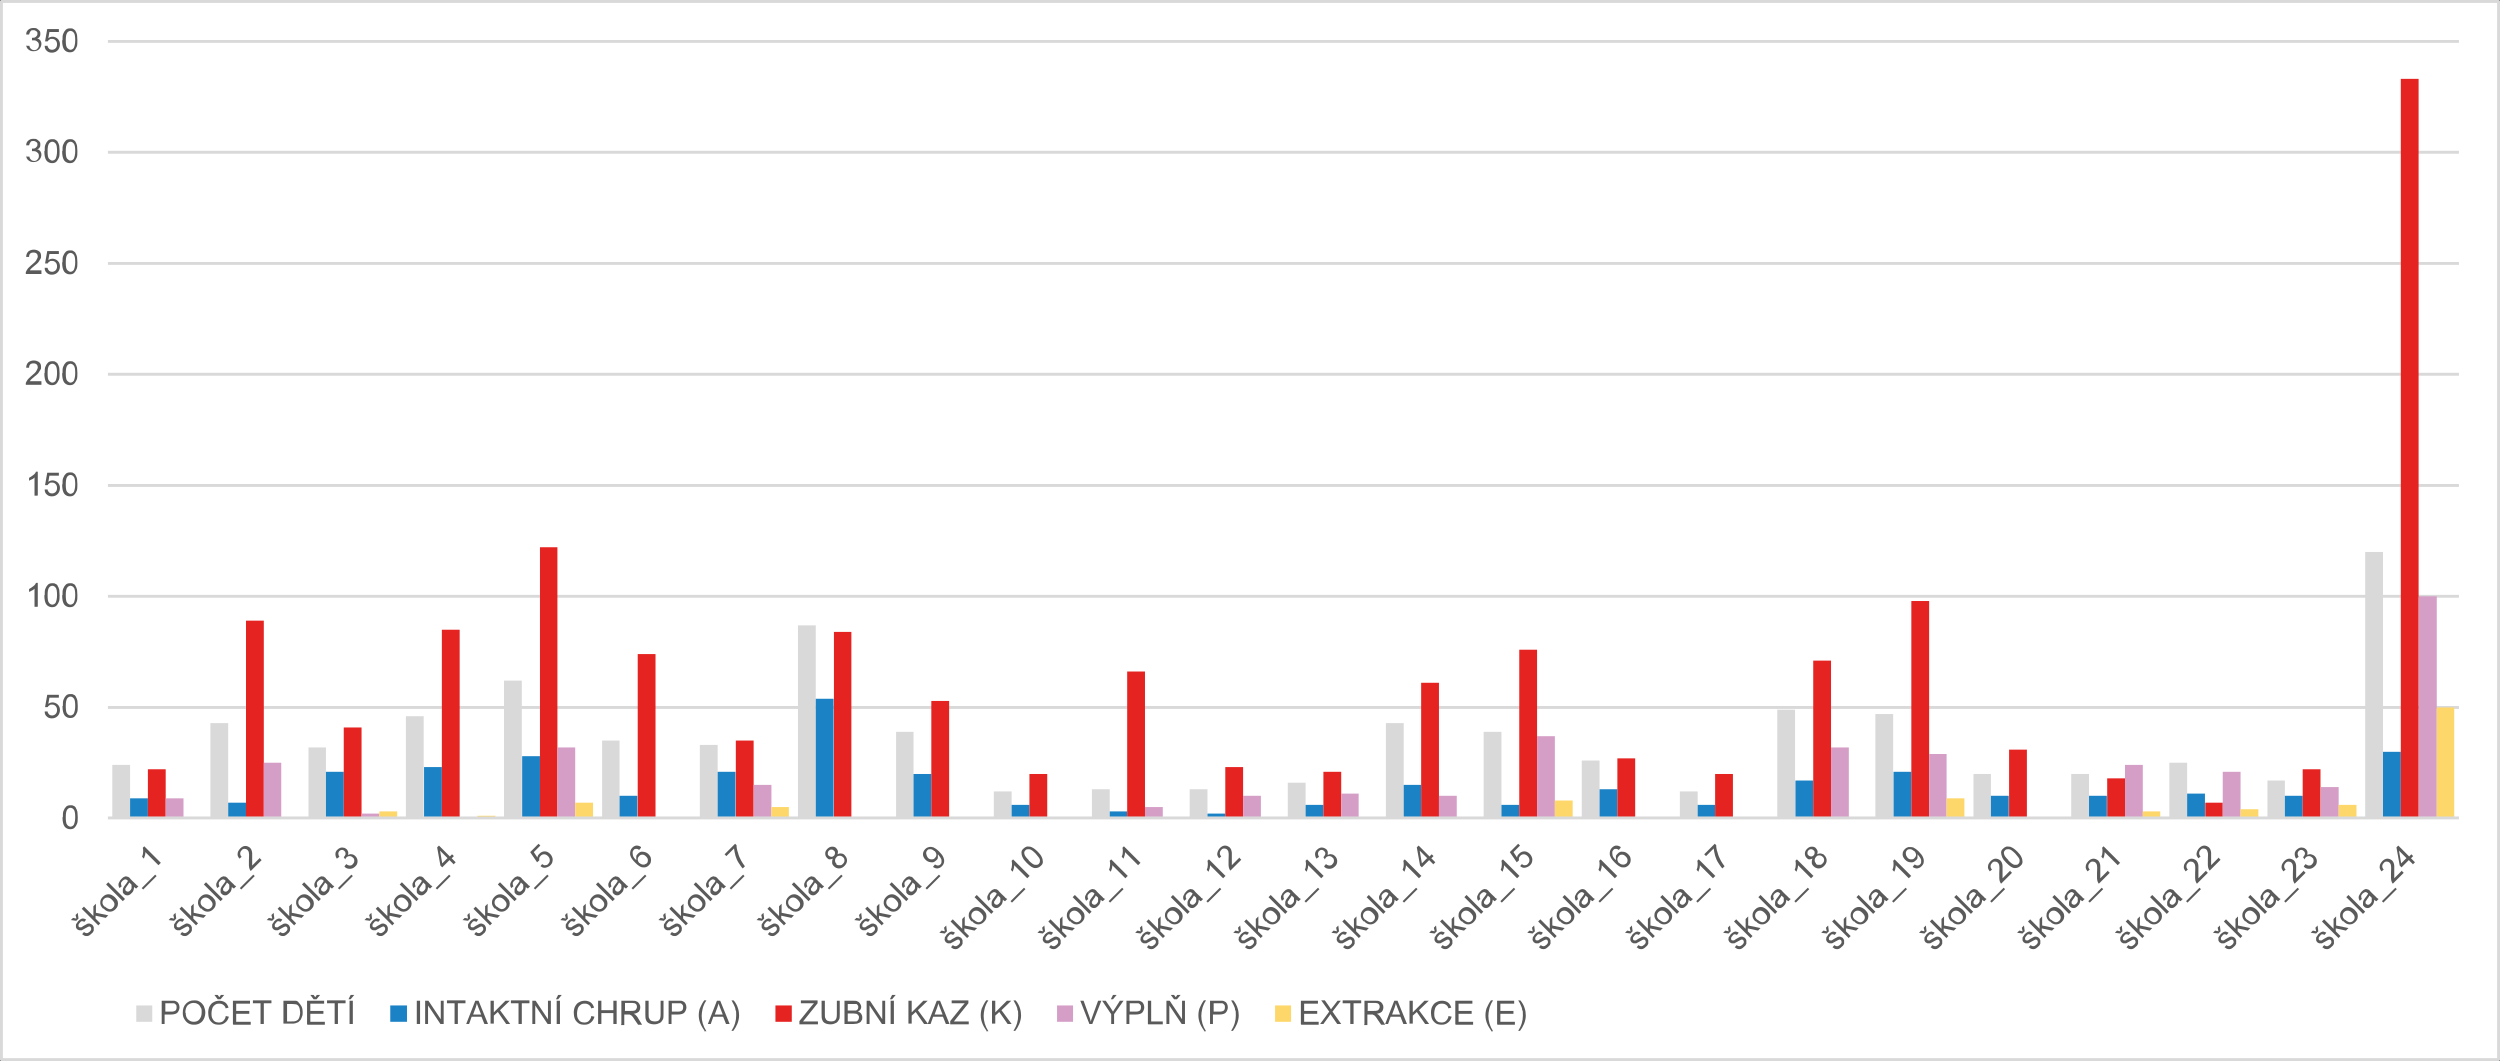 <svg xmlns="http://www.w3.org/2000/svg" xmlns:xlink="http://www.w3.org/1999/xlink" id="Vrstva_1" viewBox="0 0 688 292"><rect x="0" y="0" width="688" height="292" fill="#333333" stroke="none"/><defs><style>      .st0 {        clip-path: url(#clippath-51);      }      .st1 {        clip-path: url(#clippath-34);      }      .st2 {        clip-path: url(#clippath-38);      }      .st3 {        clip-path: url(#clippath-21);      }      .st4 {        clip-path: url(#clippath-6);      }      .st5 {        clip-path: url(#clippath-7);      }      .st6 {        clip-path: url(#clippath-17);      }      .st7 {        clip-path: url(#clippath-31);      }      .st8 {        clip-path: url(#clippath-15);      }      .st9 {        clip-path: url(#clippath-33);      }      .st10 {        clip-path: url(#clippath-61);      }      .st11 {        clip-path: url(#clippath-18);      }      .st12 {        clip-path: url(#clippath-47);      }      .st13, .st14 {        fill: #e52421;      }      .st15 {        clip-path: url(#clippath-4);      }      .st16 {        clip-path: url(#clippath-22);      }      .st17 {        clip-path: url(#clippath-23);      }      .st18, .st19 {        fill: #d9d9d9;      }      .st20, .st21 {        fill: #fdd769;      }      .st22 {        clip-path: url(#clippath-54);      }      .st23 {        clip-path: url(#clippath-9);      }      .st24 {        clip-path: url(#clippath-10);      }      .st25, .st26 {        fill: #d59ec7;      }      .st27 {        clip-path: url(#clippath-42);      }      .st28 {        clip-path: url(#clippath-59);      }      .st29 {        clip-path: url(#clippath-43);      }      .st30 {        clip-path: url(#clippath-25);      }      .st31 {        clip-path: url(#clippath-27);      }      .st32 {        clip-path: url(#clippath-60);      }      .st33 {        fill: #fff;      }      .st33, .st21, .st14, .st34, .st26, .st19 {        fill-rule: evenodd;      }      .st35 {        clip-path: url(#clippath-11);      }      .st36 {        clip-path: url(#clippath-57);      }      .st37, .st38, .st39 {        fill: none;      }      .st40 {        clip-path: url(#clippath-36);      }      .st41 {        clip-path: url(#clippath-35);      }      .st42 {        clip-path: url(#clippath-48);      }      .st43 {        clip-path: url(#clippath-28);      }      .st44 {        clip-path: url(#clippath-1);      }      .st45 {        clip-path: url(#clippath-56);      }      .st46 {        clip-path: url(#clippath-45);      }      .st47 {        clip-path: url(#clippath-46);      }      .st48 {        clip-path: url(#clippath-40);      }      .st49, .st34 {        fill: #1a82c5;      }      .st50 {        clip-path: url(#clippath-5);      }      .st51 {        clip-path: url(#clippath-20);      }      .st52 {        clip-path: url(#clippath-8);      }      .st53 {        clip-path: url(#clippath-52);      }      .st54 {        clip-path: url(#clippath-41);      }      .st55 {        clip-path: url(#clippath-3);      }      .st56 {        clip-path: url(#clippath-26);      }      .st57 {        clip-path: url(#clippath-12);      }      .st58 {        clip-path: url(#clippath-50);      }      .st59 {        clip-path: url(#clippath-14);      }      .st38 {        clip-rule: evenodd;      }      .st60 {        clip-path: url(#clippath-30);      }      .st61 {        clip-path: url(#clippath-19);      }      .st62 {        clip-path: url(#clippath-32);      }      .st63 {        clip-path: url(#clippath-55);      }      .st64 {        fill: #5a5a5a;      }      .st65 {        clip-path: url(#clippath-53);      }      .st66 {        clip-path: url(#clippath-39);      }      .st67 {        clip-path: url(#clippath-16);      }      .st68 {        clip-path: url(#clippath-2);      }      .st69 {        clip-path: url(#clippath-29);      }      .st70 {        clip-path: url(#clippath-49);      }      .st71 {        clip-path: url(#clippath-37);      }      .st72 {        clip-path: url(#clippath-58);      }      .st73 {        clip-path: url(#clippath-13);      }      .st74 {        clip-path: url(#clippath-24);      }      .st75 {        clip-path: url(#clippath);      }      .st76 {        clip-path: url(#clippath-44);      }      .st39 {        stroke: #d9d9d9;        stroke-linejoin: round;        stroke-width: .8px;      }      .st77 {        clip-path: url(#clippath-62);      }    </style><clipPath id="clippath"><polygon class="st38" points=".4 291.6 687.6 291.6 687.6 .4 .4 .4 .4 291.6 .4 291.6"></polygon></clipPath><clipPath id="clippath-1"><polygon class="st38" points="29.7 225.9 677.3 225.9 677.3 11.3 29.7 11.3 29.7 225.9 29.7 225.9"></polygon></clipPath><clipPath id="clippath-2"><polygon class="st38" points="29.7 225.9 677.3 225.9 677.3 11.3 29.7 11.3 29.7 225.9 29.7 225.9"></polygon></clipPath><clipPath id="clippath-3"><polygon class="st38" points="29.7 225.9 677.3 225.9 677.3 11.3 29.7 11.3 29.7 225.9 29.7 225.9"></polygon></clipPath><clipPath id="clippath-4"><polygon class="st38" points="29.7 225.9 677.3 225.9 677.3 11.3 29.7 11.3 29.7 225.9 29.7 225.9"></polygon></clipPath><clipPath id="clippath-5"><polygon class="st38" points="29.7 225.9 677.3 225.9 677.3 11.3 29.7 11.3 29.7 225.9 29.7 225.9"></polygon></clipPath><clipPath id="clippath-6"><polygon class="st38" points=".4 291.6 687.6 291.6 687.6 .4 .4 .4 .4 291.6 .4 291.6"></polygon></clipPath><clipPath id="clippath-7"><polygon class="st38" points=".4 291.6 687.6 291.6 687.6 .4 .4 .4 .4 291.6 .4 291.6"></polygon></clipPath><clipPath id="clippath-8"><rect class="st37" x=".4" y=".4" width="687.2" height="291.2"></rect></clipPath><clipPath id="clippath-9"><polygon class="st38" points=".4 291.6 687.6 291.6 687.6 .4 .4 .4 .4 291.6 .4 291.6"></polygon></clipPath><clipPath id="clippath-10"><rect class="st37" x=".4" y=".4" width="687.2" height="291.2"></rect></clipPath><clipPath id="clippath-11"><polygon class="st38" points=".4 291.6 687.6 291.6 687.6 .4 .4 .4 .4 291.6 .4 291.6"></polygon></clipPath><clipPath id="clippath-12"><rect class="st37" x=".4" y=".4" width="687.2" height="291.2"></rect></clipPath><clipPath id="clippath-13"><polygon class="st38" points=".4 291.6 687.6 291.6 687.6 .4 .4 .4 .4 291.6 .4 291.6"></polygon></clipPath><clipPath id="clippath-14"><rect class="st37" x=".4" y=".4" width="687.2" height="291.2"></rect></clipPath><clipPath id="clippath-15"><polygon class="st38" points=".4 291.6 687.6 291.6 687.6 .4 .4 .4 .4 291.6 .4 291.6"></polygon></clipPath><clipPath id="clippath-16"><rect class="st37" x=".4" y=".4" width="687.2" height="291.2"></rect></clipPath><clipPath id="clippath-17"><polygon class="st38" points=".4 291.6 687.6 291.6 687.6 .4 .4 .4 .4 291.6 .4 291.6"></polygon></clipPath><clipPath id="clippath-18"><rect class="st37" x=".4" y=".4" width="687.2" height="291.2"></rect></clipPath><clipPath id="clippath-19"><polygon class="st38" points=".4 291.6 687.6 291.6 687.6 .4 .4 .4 .4 291.6 .4 291.6"></polygon></clipPath><clipPath id="clippath-20"><rect class="st37" x=".4" y=".4" width="687.2" height="291.2"></rect></clipPath><clipPath id="clippath-21"><polygon class="st38" points=".4 291.6 687.6 291.6 687.6 .4 .4 .4 .4 291.6 .4 291.6"></polygon></clipPath><clipPath id="clippath-22"><rect class="st37" x=".4" y=".4" width="687.2" height="291.2"></rect></clipPath><clipPath id="clippath-23"><polygon class="st38" points=".4 291.6 687.6 291.6 687.6 .4 .4 .4 .4 291.6 .4 291.6"></polygon></clipPath><clipPath id="clippath-24"><polygon class="st38" points=".4 291.6 687.6 291.6 687.6 .4 .4 .4 .4 291.6 .4 291.6"></polygon></clipPath><clipPath id="clippath-25"><polygon class="st38" points=".4 291.6 687.6 291.6 687.6 .4 .4 .4 .4 291.6 .4 291.6"></polygon></clipPath><clipPath id="clippath-26"><polygon class="st38" points=".4 291.6 687.6 291.6 687.6 .4 .4 .4 .4 291.6 .4 291.6"></polygon></clipPath><clipPath id="clippath-27"><polygon class="st38" points=".4 291.6 687.6 291.6 687.6 .4 .4 .4 .4 291.6 .4 291.6"></polygon></clipPath><clipPath id="clippath-28"><polygon class="st38" points=".4 291.6 687.6 291.6 687.6 .4 .4 .4 .4 291.6 .4 291.6"></polygon></clipPath><clipPath id="clippath-29"><polygon class="st38" points=".4 291.6 687.6 291.6 687.6 .4 .4 .4 .4 291.6 .4 291.6"></polygon></clipPath><clipPath id="clippath-30"><polygon class="st38" points=".4 291.6 687.6 291.6 687.6 .4 .4 .4 .4 291.6 .4 291.6"></polygon></clipPath><clipPath id="clippath-31"><polygon class="st38" points=".4 291.6 687.6 291.6 687.6 .4 .4 .4 .4 291.6 .4 291.6"></polygon></clipPath><clipPath id="clippath-32"><polygon class="st38" points=".4 291.6 687.6 291.6 687.6 .4 .4 .4 .4 291.6 .4 291.6"></polygon></clipPath><clipPath id="clippath-33"><polygon class="st38" points=".4 291.6 687.6 291.6 687.6 .4 .4 .4 .4 291.6 .4 291.6"></polygon></clipPath><clipPath id="clippath-34"><polygon class="st38" points=".4 291.6 687.6 291.6 687.6 .4 .4 .4 .4 291.6 .4 291.6"></polygon></clipPath><clipPath id="clippath-35"><polygon class="st38" points=".4 291.6 687.6 291.6 687.6 .4 .4 .4 .4 291.6 .4 291.6"></polygon></clipPath><clipPath id="clippath-36"><polygon class="st38" points=".4 291.6 687.6 291.6 687.6 .4 .4 .4 .4 291.6 .4 291.6"></polygon></clipPath><clipPath id="clippath-37"><polygon class="st38" points=".4 291.6 687.6 291.6 687.6 .4 .4 .4 .4 291.6 .4 291.6"></polygon></clipPath><clipPath id="clippath-38"><polygon class="st38" points=".4 291.6 687.6 291.6 687.6 .4 .4 .4 .4 291.6 .4 291.6"></polygon></clipPath><clipPath id="clippath-39"><polygon class="st38" points=".4 291.6 687.6 291.6 687.6 .4 .4 .4 .4 291.6 .4 291.6"></polygon></clipPath><clipPath id="clippath-40"><polygon class="st38" points=".4 291.6 687.6 291.6 687.6 .4 .4 .4 .4 291.6 .4 291.6"></polygon></clipPath><clipPath id="clippath-41"><polygon class="st38" points=".4 291.6 687.6 291.6 687.6 .4 .4 .4 .4 291.6 .4 291.6"></polygon></clipPath><clipPath id="clippath-42"><polygon class="st38" points=".4 291.6 687.6 291.6 687.6 .4 .4 .4 .4 291.6 .4 291.6"></polygon></clipPath><clipPath id="clippath-43"><polygon class="st38" points=".4 291.6 687.6 291.6 687.6 .4 .4 .4 .4 291.6 .4 291.6"></polygon></clipPath><clipPath id="clippath-44"><polygon class="st38" points=".4 291.6 687.6 291.6 687.6 .4 .4 .4 .4 291.6 .4 291.6"></polygon></clipPath><clipPath id="clippath-45"><polygon class="st38" points=".4 291.6 687.6 291.6 687.6 .4 .4 .4 .4 291.6 .4 291.6"></polygon></clipPath><clipPath id="clippath-46"><polygon class="st38" points=".4 291.6 687.6 291.6 687.6 .4 .4 .4 .4 291.6 .4 291.6"></polygon></clipPath><clipPath id="clippath-47"><polygon class="st38" points=".4 291.6 687.6 291.6 687.6 .4 .4 .4 .4 291.6 .4 291.6"></polygon></clipPath><clipPath id="clippath-48"><polygon class="st38" points=".4 291.6 687.6 291.6 687.6 .4 .4 .4 .4 291.6 .4 291.6"></polygon></clipPath><clipPath id="clippath-49"><rect class="st37" x=".4" y=".4" width="687.2" height="291.2"></rect></clipPath><clipPath id="clippath-50"><polygon class="st38" points=".4 291.6 687.6 291.6 687.6 .4 .4 .4 .4 291.6 .4 291.6"></polygon></clipPath><clipPath id="clippath-51"><polygon class="st38" points=".4 291.6 687.6 291.6 687.6 .4 .4 .4 .4 291.6 .4 291.6"></polygon></clipPath><clipPath id="clippath-52"><rect class="st37" x=".4" y=".4" width="687.2" height="291.2"></rect></clipPath><clipPath id="clippath-53"><polygon class="st38" points=".4 291.6 687.6 291.6 687.6 .4 .4 .4 .4 291.6 .4 291.6"></polygon></clipPath><clipPath id="clippath-54"><polygon class="st38" points=".4 291.6 687.6 291.6 687.6 .4 .4 .4 .4 291.6 .4 291.6"></polygon></clipPath><clipPath id="clippath-55"><rect class="st37" x=".4" y=".4" width="687.2" height="291.2"></rect></clipPath><clipPath id="clippath-56"><polygon class="st38" points=".4 291.6 687.6 291.6 687.6 .4 .4 .4 .4 291.6 .4 291.6"></polygon></clipPath><clipPath id="clippath-57"><polygon class="st38" points=".4 291.6 687.6 291.6 687.6 .4 .4 .4 .4 291.6 .4 291.6"></polygon></clipPath><clipPath id="clippath-58"><rect class="st37" x=".4" y=".4" width="687.2" height="291.2"></rect></clipPath><clipPath id="clippath-59"><polygon class="st38" points=".4 291.6 687.6 291.6 687.6 .4 .4 .4 .4 291.6 .4 291.6"></polygon></clipPath><clipPath id="clippath-60"><polygon class="st38" points=".4 291.6 687.6 291.6 687.6 .4 .4 .4 .4 291.6 .4 291.6"></polygon></clipPath><clipPath id="clippath-61"><rect class="st37" x=".4" y=".4" width="687.2" height="291.2"></rect></clipPath><clipPath id="clippath-62"><polygon class="st38" points="0 292 688 292 688 0 0 0 0 292 0 292"></polygon></clipPath></defs><polygon class="st33" points=".4 .4 687.6 .4 687.6 291.6 .4 291.6 .4 .4 .4 .4"></polygon><g class="st75"><path class="st39" d="M29.7,194.7h647M29.7,164.1h647M29.7,133.6h647M29.7,103h647M29.7,72.5h647M29.7,41.9h647M29.7,11.4h647"></path></g><g class="st44"><path class="st18" d="M30.9,210.5h4.9v14.6h-4.9v-14.6h0ZM57.9,199h4.9v26.2h-4.9v-26.2h0ZM84.9,205.7h4.8v19.4h-4.8v-19.4h0ZM111.7,197.1h4.9v28.1h-4.9v-28.1h0ZM138.7,187.3h4.9v37.8h-4.9v-37.8h0ZM165.7,203.8h4.8v21.4h-4.8v-21.4h0ZM192.6,205h4.9v20.2h-4.9v-20.2h0ZM219.6,172.1h4.9v53h-4.9v-53h0ZM246.6,201.4h4.8v23.8h-4.8v-23.8h0ZM273.5,217.8h4.9v7.3h-4.9v-7.3h0ZM300.5,217.2h4.9v7.9h-4.9v-7.9h0ZM327.4,217.2h4.9v7.9h-4.9v-7.9h0ZM354.4,215.4h4.9v9.7h-4.9v-9.7h0ZM381.4,199h4.9v26.2h-4.9v-26.2h0ZM408.3,201.4h4.9v23.8h-4.9v-23.8h0ZM435.3,209.3h4.9v15.8h-4.9v-15.8h0ZM462.3,217.8h4.9v7.3h-4.9v-7.3h0ZM489.1,195.3h4.9v29.9h-4.9v-29.9h0ZM516.1,196.5h4.9v28.7h-4.9v-28.7h0ZM543.1,213h4.8v12.1h-4.8v-12.1h0ZM570,213h4.9v12.1h-4.9v-12.1h0ZM597,209.9h4.9v15.2h-4.9v-15.2h0ZM624,214.8h4.8v10.3h-4.8v-10.3h0ZM650.9,151.9h4.9v73.2h-4.9v-73.2h0Z"></path></g><g class="st68"><path class="st49" d="M35.8,219.7h4.9v5.4h-4.9v-5.4h0ZM62.8,220.9h4.9v4.2h-4.9v-4.2h0ZM89.7,212.4h4.9v12.7h-4.9v-12.7h0ZM116.7,211.1h4.9v14h-4.9v-14h0ZM143.7,208.1h4.9v17h-4.9v-17h0ZM170.5,219h4.9v6.1h-4.9v-6.1h0ZM197.5,212.4h4.9v12.7h-4.9v-12.7h0ZM224.5,192.3h4.9v32.9h-4.9v-32.9h0ZM251.4,213h4.9v12.1h-4.9v-12.1h0ZM278.4,221.5h4.9v3.6h-4.9v-3.6h0ZM305.4,223.3h4.8v1.8h-4.8v-1.8h0ZM332.3,223.9h4.9v1.2h-4.9v-1.2h0ZM359.3,221.5h4.9v3.6h-4.9v-3.6h0ZM386.3,216h4.8v9.1h-4.8v-9.1h0ZM413.2,221.5h4.9v3.6h-4.9v-3.6h0ZM440.2,217.2h4.9v7.9h-4.9v-7.9h0ZM467.2,221.5h4.8v3.6h-4.8v-3.6h0ZM494.1,214.8h4.9v10.3h-4.9v-10.3h0ZM521.1,212.4h4.9v12.7h-4.9v-12.7h0ZM547.9,219h4.9v6.1h-4.9v-6.1h0ZM574.9,219h4.9v6.1h-4.9v-6.1h0ZM601.9,218.4h4.9v6.7h-4.9v-6.7h0ZM628.8,219h4.9v6.1h-4.9v-6.1h0ZM655.8,206.9h4.9v18.2h-4.9v-18.2h0Z"></path></g><g class="st55"><path class="st13" d="M40.7,211.7h4.9v13.4h-4.9v-13.4h0ZM67.7,170.8h4.9v54.4h-4.9v-54.4h0ZM94.6,200.2h4.9v25h-4.9v-25h0ZM121.6,173.3h4.9v51.8h-4.9v-51.8h0ZM148.6,150.6h4.8v74.5h-4.8v-74.5h0ZM175.5,180h4.9v45.1h-4.9v-45.1h0ZM202.5,203.8h4.9v21.4h-4.9v-21.4h0ZM229.5,173.9h4.8v51.2h-4.8v-51.2h0ZM256.3,192.9h4.9v32.3h-4.9v-32.3h0ZM283.3,213h4.9v12.1h-4.9v-12.1h0ZM310.2,184.8h4.9v40.3h-4.9v-40.3h0ZM337.2,211.1h4.9v14h-4.9v-14h0ZM364.2,212.4h4.9v12.7h-4.9v-12.7h0ZM391.1,187.9h4.9v37.2h-4.9v-37.2h0ZM418.1,178.8h4.9v46.3h-4.9v-46.3h0ZM445.1,208.7h4.9v16.4h-4.9v-16.4h0ZM472,213h4.9v12.1h-4.9v-12.1h0ZM499,181.8h4.9v43.3h-4.9v-43.3h0ZM526,165.4h4.9v59.8h-4.9v-59.8h0ZM552.9,206.3h4.9v18.8h-4.9v-18.8h0ZM579.9,214.2h4.9v10.9h-4.9v-10.9h0ZM606.9,220.9h4.8v4.2h-4.8v-4.2h0ZM633.7,211.7h4.9v13.4h-4.9v-13.4h0ZM660.7,21.7h4.9v203.4h-4.9V21.7h0Z"></path></g><g class="st15"><path class="st25" d="M45.6,219.7h4.9v5.4h-4.9v-5.4h0ZM72.6,209.9h4.8v15.2h-4.8v-15.2h0ZM99.5,223.9h4.9v1.2h-4.9v-1.2h0ZM153.4,205.7h4.9v19.4h-4.9v-19.4h0ZM207.4,216h4.9v9.1h-4.9v-9.1h0ZM315.1,222.1h4.9v3h-4.9v-3h0ZM342.1,219h4.9v6.1h-4.9v-6.1h0ZM369.1,218.4h4.8v6.7h-4.8v-6.7h0ZM396,219h4.9v6.1h-4.9v-6.1h0ZM423,202.6h4.9v22.6h-4.9v-22.6h0ZM503.9,205.7h4.9v19.4h-4.9v-19.4h0ZM530.9,207.5h4.8v17.6h-4.8v-17.6h0ZM584.8,210.5h4.9v14.6h-4.9v-14.6h0ZM611.7,212.4h4.9v12.7h-4.9v-12.7h0ZM638.7,216.6h4.9v8.5h-4.9v-8.5h0ZM665.7,164.1h4.9v61.1h-4.9v-61.1h0Z"></path></g><g class="st50"><path class="st20" d="M104.4,223.3h4.9v1.8h-4.9v-1.8h0ZM131.4,224.5h4.9v.6h-4.9v-.6h0ZM158.3,220.9h4.9v4.2h-4.9v-4.2h0ZM212.3,222.1h4.8v3h-4.8v-3h0ZM427.9,220.3h4.9v4.8h-4.9v-4.8h0ZM535.7,219.7h4.9v5.4h-4.9v-5.4h0ZM589.7,223.3h4.8v1.8h-4.8v-1.8h0ZM616.6,222.7h4.9v2.4h-4.9v-2.4h0ZM643.6,221.5h4.9v3.6h-4.9v-3.6h0ZM670.6,194.7h4.8v30.5h-4.8v-30.5h0Z"></path></g><g class="st4"><line class="st39" x1="29.7" y1="225.1" x2="676.7" y2="225.1"></line></g><g class="st5"><g class="st52"><path class="st64" d="M17.3,224.9c0-.8,0-1.4.2-1.8.2-.5.4-.8.7-1.1.3-.3.7-.4,1.2-.4s.6,0,.9.2c.3.1.5.3.6.6.2.3.3.6.4,1,0,.4.1.9.1,1.5s0,1.4-.2,1.8c-.2.5-.4.8-.7,1.1-.3.3-.7.4-1.2.4s-1.1-.2-1.5-.7c-.4-.5-.6-1.4-.6-2.6ZM18.1,224.9c0,1.1.1,1.8.4,2.1.2.3.6.5.9.5s.7-.2.9-.5c.2-.4.4-1.1.4-2.1s-.1-1.8-.4-2.1c-.2-.3-.6-.5-.9-.5s-.7.2-.9.5c-.3.4-.4,1.1-.4,2.2Z"></path></g></g><g class="st23"><g class="st24"><g><path class="st64" d="M12.3,195.8h.8c0,.3.2.6.4.8.2.2.5.3.8.3s.7-.1,1-.4.4-.7.4-1.1-.1-.8-.4-1.1c-.3-.3-.6-.4-1-.4s-.5,0-.7.2c-.2.1-.4.3-.5.5h-.7c0,0,.6-3.4.6-3.4h3.2v.8h-2.6l-.3,1.7c.4-.3.8-.4,1.2-.4s1,.2,1.4.6c.4.4.6.9.6,1.5s-.2,1.1-.5,1.5c-.4.5-1,.8-1.7.8s-1.1-.2-1.4-.5c-.4-.3-.6-.8-.6-1.3Z"></path><path class="st64" d="M17.3,194.3c0-.8,0-1.4.2-1.8.2-.5.4-.8.7-1.1.3-.3.7-.4,1.2-.4s.6,0,.9.2c.3.1.5.3.6.6.2.3.3.6.4,1,0,.4.1.9.1,1.5s0,1.4-.2,1.8c-.2.5-.4.8-.7,1.1-.3.3-.7.4-1.2.4s-1.1-.2-1.5-.7c-.4-.5-.6-1.4-.6-2.6ZM18.1,194.3c0,1.1.1,1.8.4,2.1.2.3.6.5.9.5s.7-.2.9-.5c.2-.4.4-1.1.4-2.1s-.1-1.8-.4-2.1c-.2-.3-.6-.5-.9-.5s-.7.2-.9.5c-.3.4-.4,1.1-.4,2.2Z"></path></g></g></g><g class="st35"><g class="st57"><g><path class="st64" d="M10.3,167h-.8v-5c-.2.2-.4.4-.7.5-.3.2-.6.3-.8.4v-.8c.4-.2.8-.5,1.2-.8s.6-.6.7-.9h.5v6.5Z"></path><path class="st64" d="M12.3,163.8c0-.8,0-1.4.2-1.8.2-.5.4-.8.7-1.1.3-.3.7-.4,1.2-.4s.6,0,.9.2c.3.1.5.3.6.6.2.3.3.6.4,1,0,.4.1.9.1,1.5s0,1.4-.2,1.8c-.2.5-.4.8-.7,1.1-.3.3-.7.4-1.2.4s-1.1-.2-1.5-.7c-.4-.5-.6-1.4-.6-2.6ZM13.1,163.8c0,1.1.1,1.8.4,2.1.2.3.6.5.9.5s.7-.2.9-.5c.2-.4.4-1.1.4-2.1s-.1-1.8-.4-2.1c-.2-.3-.6-.5-.9-.5s-.7.2-.9.5c-.3.4-.4,1.1-.4,2.2Z"></path><path class="st64" d="M17.2,163.8c0-.8,0-1.4.2-1.8.2-.5.4-.8.7-1.1.3-.3.7-.4,1.2-.4s.6,0,.9.2c.3.1.5.3.6.6.2.3.3.6.4,1,0,.4.1.9.1,1.5s0,1.4-.2,1.8c-.2.5-.4.8-.7,1.1-.3.3-.7.4-1.2.4s-1.1-.2-1.5-.7c-.4-.5-.6-1.4-.6-2.6ZM18.1,163.8c0,1.1.1,1.8.4,2.1.2.3.6.5.9.5s.7-.2.9-.5c.2-.4.4-1.1.4-2.1s-.1-1.8-.4-2.1c-.2-.3-.6-.5-.9-.5s-.7.2-.9.5c-.3.4-.4,1.1-.4,2.2Z"></path></g></g></g><g class="st73"><g class="st59"><g><path class="st64" d="M10.3,136.4h-.8v-5c-.2.2-.4.4-.7.5s-.6.3-.8.4v-.8c.4-.2.8-.5,1.2-.8s.6-.6.7-.9h.5v6.5Z"></path><path class="st64" d="M12.3,134.7h.8c0,.3.2.6.4.8.2.2.5.3.8.3s.7-.1,1-.4.4-.7.4-1.1-.1-.8-.4-1.1c-.3-.3-.6-.4-1-.4s-.5,0-.7.2c-.2.1-.4.3-.5.5h-.7c0,0,.6-3.4.6-3.4h3.2v.8h-2.6l-.3,1.7c.4-.3.8-.4,1.2-.4s1,.2,1.4.6.6.9.6,1.5-.2,1.1-.5,1.5c-.4.5-1,.8-1.7.8s-1.1-.2-1.4-.5c-.4-.3-.6-.8-.6-1.3Z"></path><path class="st64" d="M17.2,133.3c0-.8,0-1.4.2-1.8.2-.5.4-.8.7-1.1.3-.3.7-.4,1.2-.4s.6,0,.9.2.5.3.6.6c.2.3.3.6.4,1,0,.4.1.9.1,1.5s0,1.4-.2,1.8-.4.8-.7,1.1c-.3.3-.7.4-1.2.4s-1.1-.2-1.5-.7c-.4-.5-.6-1.4-.6-2.6ZM18.1,133.3c0,1.1.1,1.8.4,2.1s.6.5.9.5.7-.2.9-.5c.2-.4.4-1.1.4-2.1s-.1-1.8-.4-2.1c-.2-.3-.6-.5-.9-.5s-.7.2-.9.5c-.3.4-.4,1.1-.4,2.2Z"></path></g></g></g><g class="st8"><g class="st67"><g><path class="st64" d="M11.4,105.1v.8h-4.3c0-.2,0-.4,0-.5.1-.3.3-.6.5-.9.2-.3.6-.6,1-1,.7-.6,1.2-1,1.4-1.4s.4-.7.4-1-.1-.6-.3-.8c-.2-.2-.5-.3-.9-.3s-.7.1-.9.3-.3.5-.3.9h-.8c0-.7.3-1.2.6-1.5.4-.3.9-.5,1.5-.5s1.1.2,1.5.5.5.8.5,1.3,0,.5-.2.8-.3.5-.5.8c-.2.3-.7.7-1.2,1.1-.5.4-.8.7-.9.8s-.2.3-.3.4h3.2Z"></path><path class="st64" d="M12.3,102.7c0-.8,0-1.4.2-1.8.2-.5.4-.8.7-1.1.3-.3.7-.4,1.2-.4s.6,0,.9.2.5.3.6.6c.2.3.3.6.4,1,0,.4.1.9.1,1.5s0,1.4-.2,1.8-.4.8-.7,1.1c-.3.3-.7.4-1.2.4s-1.1-.2-1.5-.7c-.4-.5-.6-1.4-.6-2.6ZM13.1,102.7c0,1.1.1,1.8.4,2.1s.6.5.9.5.7-.2.9-.5c.2-.4.4-1.1.4-2.1s-.1-1.8-.4-2.1c-.2-.3-.6-.5-.9-.5s-.7.2-.9.5c-.3.4-.4,1.1-.4,2.2Z"></path><path class="st64" d="M17.2,102.7c0-.8,0-1.4.2-1.8.2-.5.4-.8.7-1.1.3-.3.7-.4,1.2-.4s.6,0,.9.2.5.3.6.6c.2.3.3.6.4,1,0,.4.1.9.1,1.5s0,1.4-.2,1.8-.4.8-.7,1.1c-.3.3-.7.4-1.2.4s-1.1-.2-1.5-.7c-.4-.5-.6-1.4-.6-2.6ZM18.1,102.7c0,1.1.1,1.8.4,2.1s.6.5.9.5.7-.2.9-.5c.2-.4.4-1.1.4-2.1s-.1-1.8-.4-2.1c-.2-.3-.6-.5-.9-.5s-.7.2-.9.5c-.3.4-.4,1.1-.4,2.2Z"></path></g></g></g><g class="st6"><g class="st11"><g><path class="st64" d="M11.4,74.6v.8h-4.3c0-.2,0-.4,0-.5.1-.3.3-.6.5-.9.2-.3.6-.6,1-1,.7-.6,1.2-1,1.4-1.4s.4-.7.4-1-.1-.6-.3-.8c-.2-.2-.5-.3-.9-.3s-.7.1-.9.3-.3.5-.3.9h-.8c0-.7.3-1.2.6-1.5.4-.3.9-.5,1.5-.5s1.1.2,1.5.5.5.8.5,1.3,0,.5-.2.8-.3.5-.5.8c-.2.3-.7.7-1.2,1.1-.5.4-.8.7-.9.8s-.2.3-.3.4h3.2Z"></path><path class="st64" d="M12.3,73.7h.8c0,.3.2.6.4.8.2.2.5.3.8.3s.7-.1,1-.4.4-.7.4-1.1-.1-.8-.4-1.1c-.3-.3-.6-.4-1-.4s-.5,0-.7.2c-.2.1-.4.3-.5.5h-.7c0,0,.6-3.4.6-3.4h3.2v.8h-2.6l-.3,1.7c.4-.3.8-.4,1.2-.4s1,.2,1.4.6.6.9.6,1.5-.2,1.1-.5,1.5c-.4.5-1,.8-1.7.8s-1.1-.2-1.4-.5c-.4-.3-.6-.8-.6-1.3Z"></path><path class="st64" d="M17.2,72.2c0-.8,0-1.4.2-1.8.2-.5.4-.8.7-1.1.3-.3.7-.4,1.2-.4s.6,0,.9.2.5.3.6.6c.2.3.3.6.4,1,0,.4.1.9.1,1.5s0,1.4-.2,1.8-.4.8-.7,1.1c-.3.3-.7.4-1.2.4s-1.1-.2-1.5-.7c-.4-.5-.6-1.4-.6-2.6ZM18.1,72.2c0,1.1.1,1.8.4,2.1s.6.5.9.5.7-.2.9-.5c.2-.4.4-1.1.4-2.1s-.1-1.8-.4-2.1c-.2-.3-.6-.5-.9-.5s-.7.2-.9.5c-.3.4-.4,1.1-.4,2.2Z"></path></g></g></g><g class="st61"><g class="st51"><g><path class="st64" d="M7.3,43.1h.8c0,.3.2.7.5.9.2.2.5.3.8.3s.7-.1.9-.4c.3-.3.4-.6.4-1s-.1-.7-.4-.9c-.2-.2-.5-.4-.9-.4s-.3,0-.6,0v-.7c.1,0,.2,0,.2,0,.3,0,.6,0,.9-.3s.4-.4.4-.8,0-.5-.3-.7-.4-.3-.8-.3-.6,0-.8.3-.3.5-.4.9h-.8c0-.7.3-1.1.7-1.4s.8-.4,1.3-.4.7,0,1,.2.5.4.7.6.2.5.2.8,0,.5-.2.8-.4.4-.7.5c.4,0,.7.3.9.5.2.3.3.6.3,1s-.2,1-.6,1.4c-.4.4-.9.6-1.6.6s-1-.2-1.4-.5c-.4-.3-.6-.8-.6-1.3Z"></path><path class="st64" d="M12.3,41.6c0-.8,0-1.4.2-1.8.2-.5.4-.8.7-1.1.3-.3.7-.4,1.2-.4s.6,0,.9.2.5.3.6.6c.2.3.3.6.4,1,0,.4.1.9.1,1.5s0,1.4-.2,1.8-.4.8-.7,1.1c-.3.3-.7.4-1.2.4s-1.1-.2-1.5-.7c-.4-.5-.6-1.4-.6-2.6ZM13.1,41.6c0,1.1.1,1.8.4,2.1s.6.5.9.5.7-.2.9-.5c.2-.4.4-1.1.4-2.1s-.1-1.8-.4-2.1c-.2-.3-.6-.5-.9-.5s-.7.2-.9.5c-.3.4-.4,1.1-.4,2.2Z"></path><path class="st64" d="M17.2,41.6c0-.8,0-1.4.2-1.8.2-.5.4-.8.7-1.1.3-.3.7-.4,1.2-.4s.6,0,.9.2.5.3.6.6c.2.3.3.6.4,1,0,.4.1.9.1,1.5s0,1.4-.2,1.8-.4.8-.7,1.1c-.3.3-.7.4-1.2.4s-1.1-.2-1.5-.7c-.4-.5-.6-1.4-.6-2.6ZM18.1,41.6c0,1.1.1,1.8.4,2.1s.6.5.9.5.7-.2.9-.5c.2-.4.4-1.1.4-2.1s-.1-1.8-.4-2.1c-.2-.3-.6-.5-.9-.5s-.7.2-.9.5c-.3.4-.4,1.1-.4,2.2Z"></path></g></g></g><g class="st3"><g class="st16"><g><path class="st64" d="M7.3,12.6h.8c0,.3.2.7.5.9.2.2.5.3.8.3s.7-.1.9-.4c.3-.3.4-.6.4-1s-.1-.7-.4-.9c-.2-.2-.5-.4-.9-.4s-.3,0-.6,0v-.7c.1,0,.2,0,.2,0,.3,0,.6,0,.9-.3s.4-.4.4-.8,0-.5-.3-.7-.4-.3-.8-.3-.6,0-.8.3-.3.5-.4.9h-.8c0-.7.3-1.1.7-1.4s.8-.4,1.3-.4.7,0,1,.2.5.4.7.6.2.5.2.8,0,.5-.2.8-.4.4-.7.5c.4,0,.7.3.9.5.2.3.3.6.3,1s-.2,1-.6,1.4c-.4.4-.9.6-1.6.6s-1-.2-1.4-.5c-.4-.3-.6-.8-.6-1.3Z"></path><path class="st64" d="M12.3,12.6h.8c0,.3.2.6.4.8.2.2.5.3.8.3s.7-.1,1-.4.4-.7.4-1.1-.1-.8-.4-1.1c-.3-.3-.6-.4-1-.4s-.5,0-.7.2c-.2.1-.4.3-.5.5h-.7c0,0,.6-3.4.6-3.4h3.2v.8h-2.6l-.3,1.7c.4-.3.8-.4,1.2-.4s1,.2,1.4.6.6.9.6,1.5-.2,1.1-.5,1.5c-.4.5-1,.8-1.7.8s-1.1-.2-1.4-.5c-.4-.3-.6-.8-.6-1.3Z"></path><path class="st64" d="M17.2,11.1c0-.8,0-1.4.2-1.8.2-.5.4-.8.7-1.1.3-.3.7-.4,1.2-.4s.6,0,.9.2.5.3.6.6c.2.3.3.6.4,1,0,.4.1.9.1,1.5s0,1.4-.2,1.8-.4.8-.7,1.1c-.3.3-.7.4-1.2.4s-1.1-.2-1.5-.7c-.4-.5-.6-1.4-.6-2.6ZM18.1,11.1c0,1.1.1,1.8.4,2.1s.6.5.9.5.7-.2.9-.5c.2-.4.4-1.1.4-2.1s-.1-1.8-.4-2.1c-.2-.3-.6-.5-.9-.5s-.7.2-.9.5c-.3.4-.4,1.1-.4,2.2Z"></path></g></g></g><g class="st17"><path class="st64" d="M22.6,257.1l.5-.6c.3.2.5.3.8.3.3,0,.5-.2.8-.4.3-.3.4-.5.4-.7,0-.2,0-.4-.2-.6-.1-.1-.3-.2-.5-.1-.1,0-.4.2-.8.4-.5.3-.9.5-1.1.6-.2,0-.5,0-.7,0-.2,0-.4-.2-.6-.3-.1-.1-.2-.3-.3-.5,0-.2,0-.4,0-.6,0-.2,0-.3.2-.5s.2-.4.4-.6c.3-.3.5-.4.8-.6.3-.1.5-.2.7-.1.2,0,.5.1.7.3l-.5.6c-.2-.1-.4-.2-.6-.2-.2,0-.4.1-.6.4-.3.3-.4.5-.4.7,0,.2,0,.3.1.5,0,0,.2.1.3.1.1,0,.2,0,.4,0,0,0,.3-.2.6-.4.5-.3.9-.5,1.1-.6.2,0,.4-.1.7,0s.4.2.6.3c.2.2.3.4.4.7,0,.3,0,.6,0,.9-.1.3-.3.6-.6.8-.4.4-.8.7-1.2.7-.4,0-.8,0-1.2-.4h0ZM21,252.7l-.2-.9.6-.6.2,1.6-.6.6-1.5-.2.6-.6.9.2h0ZM27.1,254.7l-4.6-4.6.6-.6,2.6,2.6v-2.7s.7-.7.7-.7v2.5s3.4.7,3.4.7l-.7.7-2.8-.6v.8s1.3,1.3,1.3,1.3l-.6.6h0ZM28.4,250.1c-.6-.6-.9-1.2-.8-1.9,0-.5.3-1,.7-1.4.5-.5,1-.7,1.6-.7.6,0,1.1.3,1.7.8.4.4.7.8.8,1.2.1.4.1.7,0,1.1-.1.4-.3.7-.6,1-.5.5-1,.7-1.6.7-.6,0-1.2-.3-1.7-.9h0ZM28.9,249.5c.4.4.8.6,1.2.7s.7-.1,1-.4c.3-.3.4-.6.4-1,0-.4-.3-.8-.7-1.2-.4-.4-.8-.6-1.2-.6s-.7.1-1,.4c-.3.3-.4.6-.4,1s.2.8.7,1.2h0ZM33.8,248l-4.6-4.6.6-.6,4.6,4.6-.6.6h0ZM36.9,244.1c0,.4-.1.7-.2,1s-.3.5-.5.7c-.4.4-.7.6-1.1.6s-.7-.1-1-.4c-.2-.2-.3-.3-.3-.6,0-.2,0-.4,0-.6,0-.2.1-.4.2-.6,0-.1.2-.3.4-.6.4-.5.7-.9.8-1.2,0,0-.1-.1-.1-.1-.2-.2-.4-.3-.6-.3-.3,0-.5.2-.8.4-.3.3-.4.5-.4.7,0,.2,0,.5.2.8l-.6.5c-.2-.3-.3-.6-.3-.8,0-.3,0-.5.2-.8.1-.3.3-.6.6-.9.3-.3.5-.5.8-.6.2-.1.5-.2.6-.1s.4,0,.6.2c.1,0,.3.2.5.5l.7.7c.5.5.9.8,1,1,.2.1.3.2.5.3l-.6.6c-.2,0-.3-.2-.5-.3h0ZM35.6,242.8c-.1.3-.4.7-.7,1.1-.2.3-.3.5-.4.6,0,.1,0,.3,0,.4,0,.1,0,.2.2.3.1.1.3.2.5.2.2,0,.4-.1.6-.3.2-.2.4-.5.4-.7,0-.3,0-.5,0-.8,0-.2-.2-.4-.5-.6l-.2-.2ZM39.4,244.8l-.4-.4,3.7-3.7.4.4-3.7,3.7h0ZM44.2,237.5l-.6.6-3.6-3.6c0,.3,0,.6-.1.9s-.2.6-.3.9l-.5-.5c.2-.5.3-.9.3-1.4,0-.4,0-.8-.1-1.1l.4-.4,4.6,4.6h0Z"></path></g><g class="st74"><path class="st64" d="M49.6,257.1l.5-.6c.3.2.5.3.8.3s.5-.2.8-.4c.3-.3.4-.5.4-.7,0-.2,0-.4-.2-.6-.1-.1-.3-.2-.5-.1-.1,0-.4.2-.8.4-.5.3-.9.5-1.1.6-.2,0-.5,0-.7,0-.2,0-.4-.2-.6-.3-.1-.1-.2-.3-.3-.5,0-.2,0-.4,0-.6,0-.2,0-.3.2-.5s.2-.4.4-.6c.3-.3.5-.4.8-.6.3-.1.5-.2.7-.1.2,0,.5.1.7.3l-.5.6c-.2-.1-.4-.2-.6-.2-.2,0-.4.1-.6.4-.3.3-.4.5-.4.7,0,.2,0,.3.1.5,0,0,.2.1.3.1.1,0,.2,0,.4,0,0,0,.3-.2.6-.4.5-.3.9-.5,1.1-.6s.4-.1.7,0,.4.2.6.3c.2.2.3.4.4.7,0,.3,0,.6,0,.9-.1.3-.3.6-.6.8-.4.4-.8.7-1.2.7s-.8,0-1.2-.4h0ZM47.9,252.7l-.2-.9.6-.6.2,1.6-.6.6-1.5-.2.6-.6.9.2h0ZM54,254.7l-4.6-4.6.6-.6,2.6,2.6v-2.7s.7-.7.7-.7v2.5s3.4.7,3.4.7l-.7.7-2.8-.6v.8s1.3,1.3,1.3,1.3l-.6.6h0ZM55.3,250.1c-.6-.6-.9-1.2-.8-1.9,0-.5.3-1,.7-1.4.5-.5,1-.7,1.6-.7.6,0,1.1.3,1.7.8.4.4.7.8.8,1.2.1.4.1.7,0,1.1-.1.4-.3.7-.6,1-.5.5-1,.7-1.6.7s-1.2-.3-1.7-.9h0ZM55.9,249.5c.4.4.8.6,1.2.7.4,0,.7-.1,1-.4.3-.3.4-.6.4-1,0-.4-.3-.8-.7-1.2-.4-.4-.8-.6-1.2-.6s-.7.1-1,.4c-.3.3-.4.6-.4,1s.2.8.7,1.2h0ZM60.7,248l-4.6-4.6.6-.6,4.6,4.6-.6.6h0ZM63.8,244.1c0,.4-.1.7-.2,1s-.3.5-.5.7c-.4.4-.7.6-1.1.6-.4,0-.7-.1-1-.4-.2-.2-.3-.3-.3-.6,0-.2,0-.4,0-.6,0-.2.1-.4.2-.6,0-.1.2-.3.4-.6.4-.5.7-.9.8-1.2,0,0-.1-.1-.1-.1-.2-.2-.4-.3-.6-.3-.3,0-.5.2-.8.4-.3.3-.4.5-.4.7,0,.2,0,.5.2.8l-.6.5c-.2-.3-.3-.6-.3-.8,0-.3,0-.5.2-.8.1-.3.3-.6.6-.9.3-.3.5-.5.8-.6.2-.1.5-.2.6-.1.2,0,.4,0,.6.2.1,0,.3.2.5.5l.7.7c.5.5.9.8,1,1,.2.1.3.2.5.3l-.6.6c-.2,0-.3-.2-.5-.3h0ZM62.5,242.8c-.1.3-.4.7-.7,1.1-.2.3-.3.5-.4.6,0,.1,0,.3,0,.4,0,.1,0,.2.2.3.1.1.3.2.5.2.2,0,.4-.1.6-.3.2-.2.4-.5.4-.7,0-.3,0-.5,0-.8,0-.2-.2-.4-.5-.6l-.2-.2ZM66.4,244.8l-.4-.4,3.7-3.7.4.4-3.7,3.7h0ZM71.5,236.2l.5.5-3,3c-.1-.1-.2-.3-.3-.5-.1-.3-.2-.6-.2-1,0-.4,0-.8,0-1.4,0-.9.1-1.6,0-2,0-.4-.2-.7-.4-.9-.2-.2-.5-.3-.8-.3-.3,0-.6.1-.8.4-.3.3-.4.6-.4.9s.1.6.4.9l-.6.5c-.4-.5-.6-.9-.5-1.4,0-.5.3-.9.7-1.4.4-.4.9-.7,1.4-.7s.9.2,1.3.5c.2.2.3.4.4.6.1.3.2.6.2.9,0,.4,0,.9,0,1.7,0,.6,0,1,0,1.2s0,.4,0,.5l2.2-2.2Z"></path></g><g class="st30"><path class="st64" d="M76.6,257.1l.5-.6c.3.2.5.3.8.3s.5-.2.8-.4c.3-.3.4-.5.4-.7,0-.2,0-.4-.2-.6-.1-.1-.3-.2-.5-.1-.1,0-.4.2-.8.4-.5.3-.9.5-1.1.6-.2,0-.5,0-.7,0-.2,0-.4-.2-.6-.3-.1-.1-.2-.3-.3-.5,0-.2,0-.4,0-.6,0-.2,0-.3.2-.5s.2-.4.4-.6c.3-.3.5-.4.8-.6.3-.1.5-.2.7-.1.2,0,.5.1.7.3l-.5.6c-.2-.1-.4-.2-.6-.2-.2,0-.4.1-.6.4-.3.3-.4.5-.4.7,0,.2,0,.3.1.5,0,0,.2.1.3.1.1,0,.2,0,.4,0,0,0,.3-.2.6-.4.5-.3.9-.5,1.1-.6.2,0,.4-.1.7,0,.2,0,.4.2.6.3.2.2.3.4.4.7s0,.6,0,.9c-.1.3-.3.6-.6.8-.4.4-.8.7-1.2.7-.4,0-.8,0-1.2-.4h0ZM74.9,252.7l-.2-.9.6-.6.2,1.6-.6.6-1.5-.2.6-.6.9.2h0ZM81,254.7l-4.6-4.6.6-.6,2.6,2.6v-2.7s.7-.7.7-.7v2.5s3.4.7,3.4.7l-.7.7-2.8-.6v.8s1.3,1.3,1.3,1.3l-.6.6h0ZM82.3,250.1c-.6-.6-.9-1.2-.8-1.9,0-.5.3-1,.7-1.4.5-.5,1-.7,1.6-.7.6,0,1.1.3,1.7.8.4.4.7.8.8,1.2.1.4.1.7,0,1.1-.1.4-.3.7-.6,1-.5.5-1,.7-1.6.7s-1.2-.3-1.7-.9h0ZM82.8,249.5c.4.4.8.6,1.2.7.4,0,.7-.1,1-.4.3-.3.4-.6.4-1,0-.4-.3-.8-.7-1.2-.4-.4-.8-.6-1.2-.6s-.7.1-1,.4c-.3.3-.4.6-.4,1s.2.8.7,1.2h0ZM87.7,248l-4.6-4.6.6-.6,4.6,4.6-.6.6h0ZM90.8,244.1c0,.4-.1.7-.2,1s-.3.5-.5.7c-.4.4-.7.6-1.1.6-.4,0-.7-.1-1-.4-.2-.2-.3-.3-.3-.6,0-.2,0-.4,0-.6,0-.2.1-.4.2-.6,0-.1.2-.3.4-.6.4-.5.7-.9.8-1.2,0,0-.1-.1-.1-.1-.2-.2-.4-.3-.6-.3-.3,0-.5.2-.8.4-.3.3-.4.5-.4.7,0,.2,0,.5.2.8l-.6.5c-.2-.3-.3-.6-.3-.8,0-.3,0-.5.2-.8.1-.3.3-.6.6-.9.3-.3.5-.5.8-.6.2-.1.5-.2.6-.1.2,0,.4,0,.6.2.1,0,.3.2.5.5l.7.7c.5.5.9.8,1,1,.2.1.3.2.5.3l-.6.6c-.2,0-.3-.2-.5-.3h0ZM89.5,242.8c-.1.3-.4.7-.7,1.1-.2.3-.3.5-.4.6s0,.3,0,.4c0,.1,0,.2.2.3.1.1.3.2.5.2.2,0,.4-.1.6-.3.2-.2.4-.5.4-.7,0-.3,0-.5,0-.8,0-.2-.2-.4-.5-.6l-.2-.2ZM93.4,244.8l-.4-.4,3.7-3.7.4.4-3.7,3.7h0ZM94.8,238.4l.5-.6c.4.3.7.4,1,.4.3,0,.6-.1.8-.4.3-.3.4-.6.4-.9,0-.4-.1-.7-.4-.9-.3-.3-.6-.4-.9-.4-.3,0-.6.1-.9.4-.1.1-.2.3-.3.5l-.4-.6s0,0,0,0c.2-.2.4-.5.5-.8,0-.3,0-.6-.3-.9-.2-.2-.4-.3-.7-.3s-.5.1-.7.3c-.2.2-.3.5-.3.7s.1.6.3.9l-.7.5c-.3-.4-.4-.9-.4-1.3,0-.4.2-.9.6-1.2.2-.2.5-.4.8-.5.3-.1.6-.1.9,0,.3,0,.5.2.8.4.2.2.3.4.4.7s0,.6,0,.9c.3-.2.7-.3,1-.2.3,0,.7.2,1,.5.4.4.6.9.6,1.4,0,.6-.2,1.1-.7,1.5-.4.4-.9.6-1.4.6s-1-.1-1.4-.5h0Z"></path></g><g class="st56"><path class="st64" d="M103.5,257.1l.5-.6c.3.2.5.3.8.3.3,0,.5-.2.8-.4.3-.3.4-.5.4-.7,0-.2,0-.4-.2-.6-.1-.1-.3-.2-.5-.1-.1,0-.4.2-.8.4-.5.3-.9.5-1.1.6-.2,0-.5,0-.7,0-.2,0-.4-.2-.6-.3-.1-.1-.2-.3-.3-.5,0-.2,0-.4,0-.6,0-.2,0-.3.2-.5s.2-.4.4-.6c.3-.3.5-.4.8-.6.3-.1.5-.2.7-.1.2,0,.5.1.7.3l-.5.6c-.2-.1-.4-.2-.6-.2-.2,0-.4.1-.6.4-.3.3-.4.5-.4.7,0,.2,0,.3.1.5,0,0,.2.1.3.1.1,0,.2,0,.4,0,0,0,.3-.2.6-.4.5-.3.9-.5,1.1-.6.2,0,.4-.1.7,0s.4.2.6.3c.2.2.3.4.4.7s0,.6,0,.9c-.1.3-.3.6-.6.8-.4.4-.8.7-1.2.7-.4,0-.8,0-1.2-.4h0ZM101.8,252.7l-.2-.9.6-.6.2,1.6-.6.6-1.5-.2.6-.6.9.2h0ZM108,254.7l-4.6-4.6.6-.6,2.6,2.6v-2.7s.7-.7.7-.7v2.5s3.4.7,3.4.7l-.7.7-2.8-.6v.8s1.3,1.3,1.3,1.3l-.6.6h0ZM109.2,250.1c-.6-.6-.9-1.2-.8-1.9,0-.5.3-1,.7-1.4.5-.5,1-.7,1.6-.7.6,0,1.1.3,1.7.8.4.4.7.8.8,1.2.1.4.1.7,0,1.1-.1.4-.3.7-.6,1-.5.5-1,.7-1.6.7s-1.2-.3-1.7-.9h0ZM109.8,249.5c.4.4.8.6,1.2.7.4,0,.7-.1,1-.4.3-.3.4-.6.4-1,0-.4-.3-.8-.7-1.2-.4-.4-.8-.6-1.2-.6s-.7.1-1,.4c-.3.3-.4.6-.4,1s.2.8.7,1.2h0ZM114.6,248l-4.6-4.6.6-.6,4.6,4.6-.6.6h0ZM117.8,244.1c0,.4-.1.7-.2,1s-.3.5-.5.7c-.4.4-.7.6-1.1.6-.4,0-.7-.1-1-.4-.2-.2-.3-.3-.3-.6,0-.2,0-.4,0-.6,0-.2.1-.4.2-.6,0-.1.2-.3.4-.6.4-.5.7-.9.8-1.2,0,0-.1-.1-.1-.1-.2-.2-.4-.3-.6-.3-.3,0-.5.2-.8.4-.3.3-.4.5-.4.7,0,.2,0,.5.2.8l-.6.5c-.2-.3-.3-.6-.3-.8,0-.3,0-.5.2-.8.1-.3.3-.6.6-.9.3-.3.5-.5.8-.6.2-.1.5-.2.6-.1.2,0,.4,0,.6.2.1,0,.3.2.5.5l.7.7c.5.5.9.8,1,1,.2.1.3.2.5.3l-.6.6c-.2,0-.3-.2-.5-.3h0ZM116.5,242.8c-.1.3-.4.7-.7,1.1-.2.3-.3.5-.4.6,0,.1,0,.3,0,.4,0,.1,0,.2.2.3.1.1.3.2.5.2.2,0,.4-.1.6-.3.2-.2.4-.5.4-.7,0-.3,0-.5,0-.8,0-.2-.2-.4-.5-.6l-.2-.2ZM120.3,244.8l-.4-.4,3.7-3.7.4.4-3.7,3.7h0ZM124.8,237.8l-1.1-1.1-2,2-.5-.5-.9-5,.5-.5,3,3,.6-.6.5.5-.6.6,1.1,1.1-.6.6h0ZM123.2,236.2l-2.1-2.1.6,3.5,1.4-1.4h0Z"></path></g><g class="st31"><path class="st64" d="M130.5,257.1l.5-.6c.3.2.5.3.8.3.3,0,.5-.2.8-.4.3-.3.4-.5.4-.7,0-.2,0-.4-.2-.6-.1-.1-.3-.2-.5-.1-.1,0-.4.2-.8.4-.5.3-.9.5-1.1.6-.2,0-.5,0-.7,0-.2,0-.4-.2-.6-.3-.1-.1-.2-.3-.3-.5,0-.2,0-.4,0-.6,0-.2,0-.3.2-.5s.2-.4.4-.6c.3-.3.5-.4.8-.6.3-.1.5-.2.7-.1s.5.1.7.3l-.5.6c-.2-.1-.4-.2-.6-.2-.2,0-.4.1-.6.4-.3.3-.4.5-.4.7,0,.2,0,.3.1.5,0,0,.2.1.3.1.1,0,.2,0,.4,0,0,0,.3-.2.6-.4.5-.3.9-.5,1.1-.6.2,0,.4-.1.7,0s.4.2.6.3c.2.2.3.4.4.7s0,.6,0,.9c-.1.3-.3.6-.6.8-.4.4-.8.7-1.2.7s-.8,0-1.2-.4h0ZM128.8,252.7l-.2-.9.6-.6.2,1.6-.6.6-1.5-.2.6-.6.9.2h0ZM134.9,254.7l-4.6-4.6.6-.6,2.6,2.6v-2.7s.7-.7.7-.7v2.5s3.4.7,3.4.7l-.7.7-2.8-.6v.8s1.3,1.3,1.3,1.3l-.6.6h0ZM136.2,250.1c-.6-.6-.9-1.2-.8-1.9,0-.5.3-1,.7-1.4.5-.5,1-.7,1.6-.7.6,0,1.1.3,1.7.8.4.4.7.8.8,1.2.1.4.1.7,0,1.1-.1.4-.3.7-.6,1-.5.5-1,.7-1.6.7s-1.2-.3-1.7-.9h0ZM136.8,249.5c.4.4.8.6,1.2.7.4,0,.7-.1,1-.4.3-.3.4-.6.4-1,0-.4-.3-.8-.7-1.2-.4-.4-.8-.6-1.2-.6s-.7.1-1,.4c-.3.3-.4.6-.4,1s.2.8.7,1.2h0ZM141.6,248l-4.6-4.6.6-.6,4.6,4.6-.6.6h0ZM144.7,244.1c0,.4-.1.7-.2,1-.1.3-.3.5-.5.7-.4.4-.7.6-1.1.6s-.7-.1-1-.4c-.2-.2-.3-.3-.3-.6,0-.2,0-.4,0-.6,0-.2.1-.4.2-.6,0-.1.2-.3.4-.6.4-.5.7-.9.8-1.2,0,0-.1-.1-.1-.1-.2-.2-.4-.3-.6-.3-.3,0-.5.2-.8.4-.3.3-.4.5-.4.7,0,.2,0,.5.2.8l-.6.5c-.2-.3-.3-.6-.3-.8,0-.3,0-.5.2-.8.1-.3.3-.6.6-.9.3-.3.5-.5.8-.6.2-.1.5-.2.6-.1s.4,0,.6.2c.1,0,.3.2.5.5l.7.7c.5.5.9.8,1,1,.2.1.3.2.5.3l-.6.6c-.2,0-.3-.2-.5-.3h0ZM143.4,242.8c-.1.3-.4.7-.7,1.1-.2.3-.3.5-.4.6s0,.3,0,.4c0,.1,0,.2.2.3.1.1.3.2.5.2.2,0,.4-.1.6-.3.2-.2.4-.5.4-.7,0-.3,0-.5,0-.8,0-.2-.2-.4-.5-.6l-.2-.2ZM147.3,244.8l-.4-.4,3.7-3.7.4.4-3.7,3.7h0ZM148.7,238.4l.5-.6c.3.2.6.4.9.3.3,0,.6-.1.8-.4.3-.3.4-.6.4-1,0-.4-.2-.8-.5-1.1-.3-.3-.7-.5-1-.5-.4,0-.7.1-1,.4-.2.2-.3.4-.4.6,0,.2,0,.4,0,.7l-.6.5-1.9-2.8,2.3-2.3.5.5-1.8,1.8,1,1.5c0-.5.3-.8.6-1.1.4-.4.9-.6,1.4-.6.5,0,1,.2,1.5.7.4.4.6.9.7,1.4,0,.7-.1,1.2-.6,1.7-.4.4-.9.6-1.4.7s-1-.1-1.4-.5h0Z"></path></g><g class="st43"><path class="st64" d="M157.4,257.1l.5-.6c.3.2.5.3.8.3.3,0,.5-.2.8-.4.3-.3.4-.5.4-.7,0-.2,0-.4-.2-.6-.1-.1-.3-.2-.5-.1-.1,0-.4.2-.8.4-.5.3-.9.5-1.1.6-.2,0-.5,0-.7,0-.2,0-.4-.2-.6-.3-.1-.1-.2-.3-.3-.5,0-.2,0-.4,0-.6,0-.2,0-.3.2-.5s.2-.4.4-.6c.3-.3.5-.4.8-.6.3-.1.5-.2.7-.1s.5.1.7.3l-.5.6c-.2-.1-.4-.2-.6-.2-.2,0-.4.1-.6.4-.3.3-.4.5-.4.7,0,.2,0,.3.1.5,0,0,.2.1.3.1.1,0,.2,0,.4,0,0,0,.3-.2.6-.4.5-.3.9-.5,1.1-.6.2,0,.4-.1.7,0s.4.2.6.3c.2.2.3.4.4.7s0,.6,0,.9c-.1.3-.3.6-.6.8-.4.4-.8.7-1.2.7s-.8,0-1.2-.4h0ZM155.7,252.7l-.2-.9.6-.6.2,1.6-.6.6-1.5-.2.6-.6.9.2h0ZM161.9,254.7l-4.6-4.6.6-.6,2.6,2.6v-2.7s.7-.7.7-.7v2.5s3.4.7,3.4.7l-.7.7-2.8-.6v.8s1.3,1.3,1.3,1.3l-.6.6h0ZM163.1,250.1c-.6-.6-.9-1.2-.8-1.9,0-.5.3-1,.7-1.4.5-.5,1-.7,1.6-.7.6,0,1.1.3,1.7.8.4.4.7.8.8,1.2.1.4.1.7,0,1.1-.1.4-.3.7-.6,1-.5.5-1,.7-1.6.7s-1.2-.3-1.7-.9h0ZM163.7,249.5c.4.4.8.6,1.2.7.4,0,.7-.1,1-.4.3-.3.4-.6.4-1,0-.4-.3-.8-.7-1.2-.4-.4-.8-.6-1.2-.6s-.7.1-1,.4c-.3.3-.4.6-.4,1s.2.8.7,1.2h0ZM168.6,248l-4.6-4.6.6-.6,4.6,4.6-.6.6h0ZM171.7,244.1c0,.4-.1.7-.2,1-.1.3-.3.5-.5.7-.4.4-.7.6-1.1.6s-.7-.1-1-.4c-.2-.2-.3-.3-.3-.6,0-.2,0-.4,0-.6,0-.2.1-.4.2-.6,0-.1.2-.3.4-.6.4-.5.7-.9.8-1.2,0,0-.1-.1-.1-.1-.2-.2-.4-.3-.6-.3-.3,0-.5.2-.8.4-.3.3-.4.5-.4.7,0,.2,0,.5.2.8l-.6.5c-.2-.3-.3-.6-.3-.8,0-.3,0-.5.2-.8.1-.3.3-.6.6-.9.3-.3.5-.5.8-.6.2-.1.5-.2.6-.1s.4,0,.6.2c.1,0,.3.2.5.5l.7.7c.5.5.9.8,1,1,.2.1.3.2.5.3l-.6.6c-.2,0-.3-.2-.5-.3h0ZM170.4,242.8c-.1.3-.4.7-.7,1.1-.2.3-.3.5-.4.6s0,.3,0,.4c0,.1,0,.2.2.3.1.1.3.2.5.2.2,0,.4-.1.6-.3.2-.2.4-.5.4-.7,0-.3,0-.5,0-.8,0-.2-.2-.4-.5-.6l-.2-.2ZM174.2,244.8l-.4-.4,3.7-3.7.4.4-3.7,3.7h0ZM176.4,233.3l-.5.6c-.3-.2-.5-.3-.7-.3-.3,0-.6,0-.8.3-.2.2-.3.4-.3.6,0,.3,0,.6.1,1,.1.3.4.8.9,1.2,0-.3,0-.7,0-1,0-.3.2-.5.5-.8.4-.4.8-.6,1.4-.5s1,.2,1.5.7c.3.3.5.6.6,1s.1.7,0,1.1c0,.3-.3.7-.5.9-.5.5-1,.7-1.7.6-.6,0-1.3-.5-2.1-1.3-.9-.9-1.4-1.7-1.4-2.4,0-.6.1-1.2.6-1.7.4-.4.8-.6,1.2-.6.4,0,.8.1,1.2.4h0ZM176,237.5c.2.2.4.3.7.4.3,0,.5.1.7,0s.4-.2.6-.3c.2-.2.3-.5.3-.9,0-.4-.2-.7-.5-1-.3-.3-.6-.5-1-.5-.3,0-.7.1-.9.4-.3.3-.4.6-.4.9,0,.4.2.7.4,1h0Z"></path></g><g class="st69"><path class="st64" d="M184.4,257.1l.5-.6c.3.2.5.3.8.3.3,0,.5-.2.8-.4.3-.3.4-.5.4-.7,0-.2,0-.4-.2-.6-.1-.1-.3-.2-.5-.1-.1,0-.4.2-.8.4-.5.3-.9.5-1.1.6-.2,0-.5,0-.7,0-.2,0-.4-.2-.6-.3-.1-.1-.2-.3-.3-.5,0-.2,0-.4,0-.6,0-.2,0-.3.2-.5s.2-.4.4-.6c.3-.3.5-.4.8-.6.3-.1.5-.2.7-.1s.5.1.7.3l-.5.6c-.2-.1-.4-.2-.6-.2-.2,0-.4.1-.6.4-.3.3-.4.5-.4.7,0,.2,0,.3.1.5,0,0,.2.1.3.1.1,0,.2,0,.4,0,0,0,.3-.2.6-.4.5-.3.9-.5,1.1-.6.2,0,.4-.1.7,0s.4.2.6.3c.2.2.3.4.4.7s0,.6,0,.9c-.1.3-.3.6-.6.8-.4.4-.8.7-1.2.7s-.8,0-1.2-.4h0ZM182.7,252.7l-.2-.9.6-.6.2,1.6-.6.6-1.5-.2.6-.6.9.2h0ZM188.8,254.7l-4.6-4.6.6-.6,2.6,2.6v-2.7s.7-.7.7-.7v2.5s3.4.7,3.4.7l-.7.7-2.8-.6v.8s1.3,1.3,1.3,1.3l-.6.6h0ZM190.1,250.1c-.6-.6-.9-1.2-.8-1.9,0-.5.3-1,.7-1.4.5-.5,1-.7,1.6-.7.6,0,1.1.3,1.7.8.4.4.7.8.8,1.2.1.4.1.7,0,1.1-.1.4-.3.7-.6,1-.5.5-1,.7-1.6.7s-1.2-.3-1.7-.9h0ZM190.7,249.5c.4.4.8.6,1.2.7.4,0,.7-.1,1-.4.3-.3.4-.6.4-1,0-.4-.3-.8-.7-1.2-.4-.4-.8-.6-1.2-.6s-.7.1-1,.4c-.3.3-.4.6-.4,1s.2.8.7,1.2h0ZM195.5,248l-4.6-4.6.6-.6,4.6,4.6-.6.6h0ZM198.6,244.1c0,.4-.1.7-.2,1-.1.3-.3.5-.5.7-.4.4-.7.6-1.1.6s-.7-.1-1-.4c-.2-.2-.3-.3-.3-.6,0-.2,0-.4,0-.6,0-.2.1-.4.2-.6,0-.1.2-.3.4-.6.4-.5.7-.9.8-1.2,0,0-.1-.1-.1-.1-.2-.2-.4-.3-.6-.3-.3,0-.5.2-.8.4-.3.3-.4.5-.4.7,0,.2,0,.5.2.8l-.6.5c-.2-.3-.3-.6-.3-.8,0-.3,0-.5.2-.8.1-.3.3-.6.6-.9.3-.3.5-.5.8-.6.2-.1.5-.2.6-.1s.4,0,.6.2c.1,0,.3.2.5.5l.7.7c.5.5.9.8,1,1,.2.1.3.2.5.3l-.6.6c-.2,0-.3-.2-.5-.3h0ZM197.3,242.8c-.1.3-.4.7-.7,1.1-.2.3-.3.5-.4.6s0,.3,0,.4c0,.1,0,.2.2.3.1.1.3.2.5.2.2,0,.4-.1.6-.3.2-.2.4-.5.4-.7,0-.3,0-.5,0-.8,0-.2-.2-.4-.5-.6l-.2-.2ZM201.2,244.8l-.4-.4,3.7-3.7.4.4-3.7,3.7h0ZM199.9,235.6l-.5-.5,2.9-2.9.4.4c0,.6.1,1.3.4,2.1.2.8.5,1.5.9,2.2.3.5.6,1,1,1.5l-.6.6c-.4-.4-.7-.9-1.1-1.5-.4-.6-.7-1.3-.9-2-.2-.7-.3-1.4-.4-2l-2.2,2.2Z"></path></g><g class="st60"><path class="st64" d="M211.3,257.1l.5-.6c.3.2.5.3.8.3.3,0,.5-.2.8-.4.3-.3.4-.5.4-.7,0-.2,0-.4-.2-.6-.1-.1-.3-.2-.5-.1-.1,0-.4.2-.8.4-.5.3-.9.5-1.1.6-.2,0-.5,0-.7,0-.2,0-.4-.2-.6-.3-.1-.1-.2-.3-.3-.5,0-.2,0-.4,0-.6,0-.2,0-.3.2-.5s.2-.4.4-.6c.3-.3.5-.4.8-.6.3-.1.5-.2.7-.1s.5.1.7.3l-.5.6c-.2-.1-.4-.2-.6-.2-.2,0-.4.1-.6.4-.3.3-.4.5-.4.7,0,.2,0,.3.1.5,0,0,.2.1.3.1.1,0,.2,0,.4,0,0,0,.3-.2.6-.4.5-.3.9-.5,1.1-.6.2,0,.4-.1.7,0s.4.2.6.3c.2.2.3.4.4.7s0,.6,0,.9c-.1.3-.3.6-.6.8-.4.4-.8.7-1.2.7s-.8,0-1.2-.4h0ZM209.7,252.7l-.2-.9.6-.6.2,1.6-.6.6-1.5-.2.6-.6.9.2h0ZM215.8,254.7l-4.6-4.6.6-.6,2.6,2.6v-2.7s.7-.7.7-.7v2.5s3.4.7,3.4.7l-.7.7-2.8-.6v.8s1.3,1.3,1.3,1.3l-.6.6h0ZM217.1,250.1c-.6-.6-.9-1.2-.8-1.9,0-.5.3-1,.7-1.4.5-.5,1-.7,1.6-.7.6,0,1.1.3,1.7.8.4.4.7.8.8,1.2.1.4.1.7,0,1.1-.1.4-.3.7-.6,1-.5.5-1,.7-1.6.7s-1.2-.3-1.7-.9h0ZM217.6,249.5c.4.4.8.6,1.2.7s.7-.1,1-.4c.3-.3.4-.6.4-1,0-.4-.3-.8-.7-1.2-.4-.4-.8-.6-1.2-.6s-.7.1-1,.4c-.3.3-.4.6-.4,1s.2.8.7,1.2h0ZM222.5,248l-4.6-4.6.6-.6,4.6,4.6-.6.6h0ZM225.6,244.1c0,.4-.1.7-.2,1-.1.3-.3.5-.5.7-.4.4-.7.6-1.1.6s-.7-.1-1-.4c-.2-.2-.3-.3-.3-.6,0-.2,0-.4,0-.6,0-.2.1-.4.2-.6,0-.1.2-.3.4-.6.4-.5.7-.9.8-1.2,0,0-.1-.1-.1-.1-.2-.2-.4-.3-.6-.3-.3,0-.5.2-.8.4-.3.3-.4.5-.4.7,0,.2,0,.5.2.8l-.6.5c-.2-.3-.3-.6-.3-.8,0-.3,0-.5.2-.8.1-.3.3-.6.6-.9.3-.3.5-.5.8-.6.2-.1.5-.2.6-.1s.4,0,.6.2c.1,0,.3.2.5.5l.7.7c.5.5.9.8,1,1,.2.1.3.2.5.3l-.6.6c-.2,0-.3-.2-.5-.3h0ZM224.3,242.8c-.1.3-.4.7-.7,1.1-.2.3-.3.5-.4.6s0,.3,0,.4c0,.1,0,.2.2.3.1.1.3.2.5.2.2,0,.4-.1.6-.3.2-.2.4-.5.4-.7,0-.3,0-.5,0-.8,0-.2-.2-.4-.5-.6l-.2-.2ZM228.2,244.8l-.4-.4,3.7-3.7.4.4-3.7,3.7h0ZM229.2,236.3c-.3.1-.6.2-.9.2-.3,0-.5-.2-.7-.4-.3-.3-.5-.7-.5-1.2s.2-.9.6-1.3c.4-.4.8-.6,1.3-.6s.9.1,1.2.5c.2.2.3.5.4.7,0,.3,0,.6-.1.9.4-.2.7-.3,1.1-.2.3,0,.7.2.9.5.4.4.6.9.6,1.4,0,.5-.2,1-.7,1.5-.4.4-.9.7-1.5.7-.5,0-1-.2-1.4-.6-.3-.3-.5-.6-.5-1,0-.4,0-.7.2-1.1h0ZM228.1,235.5c.2.2.5.3.7.3.3,0,.5-.1.7-.3.2-.2.3-.5.3-.7s0-.5-.3-.7c-.2-.2-.4-.3-.7-.3-.3,0-.5.1-.7.3-.2.2-.3.5-.3.7,0,.3,0,.5.3.7h0ZM230.1,237.8c.2.2.4.3.6.3.2,0,.5,0,.7,0s.4-.2.6-.4c.3-.3.4-.6.4-.9s-.1-.7-.4-.9c-.3-.3-.6-.4-.9-.4-.4,0-.7.1-.9.4-.3.3-.4.6-.4.9,0,.3.1.7.4.9h0Z"></path></g><g class="st7"><path class="st64" d="M238.3,257.1l.5-.6c.3.2.5.3.8.3.3,0,.5-.2.8-.4.3-.3.4-.5.4-.7,0-.2,0-.4-.2-.6-.1-.1-.3-.2-.5-.1-.1,0-.4.2-.8.4-.5.3-.9.5-1.1.6-.2,0-.5,0-.7,0-.2,0-.4-.2-.6-.3-.1-.1-.2-.3-.3-.5,0-.2,0-.4,0-.6,0-.2,0-.3.2-.5s.2-.4.4-.6c.3-.3.5-.4.8-.6.3-.1.5-.2.7-.1s.5.1.7.3l-.5.6c-.2-.1-.4-.2-.6-.2-.2,0-.4.1-.6.4-.3.3-.4.5-.4.7,0,.2,0,.3.1.5,0,0,.2.1.3.1.1,0,.2,0,.4,0,0,0,.3-.2.6-.4.5-.3.9-.5,1.1-.6.2,0,.4-.1.7,0s.4.2.6.3c.2.2.3.4.4.7s0,.6,0,.9c-.1.3-.3.6-.6.8-.4.4-.8.7-1.2.7s-.8,0-1.2-.4h0ZM236.6,252.7l-.2-.9.6-.6.2,1.6-.6.6-1.5-.2.6-.6.9.2h0ZM242.7,254.7l-4.6-4.6.6-.6,2.6,2.6v-2.7s.7-.7.7-.7v2.5s3.4.7,3.4.7l-.7.7-2.8-.6v.8s1.3,1.3,1.3,1.3l-.6.6h0ZM244,250.1c-.6-.6-.9-1.2-.8-1.9,0-.5.3-1,.7-1.4.5-.5,1-.7,1.6-.7.6,0,1.1.3,1.7.8.4.4.7.8.8,1.2.1.4.1.7,0,1.1-.1.4-.3.7-.6,1-.5.5-1,.7-1.6.7s-1.2-.3-1.7-.9h0ZM244.6,249.5c.4.4.8.6,1.2.7s.7-.1,1-.4c.3-.3.4-.6.4-1,0-.4-.3-.8-.7-1.2-.4-.4-.8-.6-1.2-.6s-.7.1-1,.4c-.3.3-.4.6-.4,1s.2.8.7,1.2h0ZM249.4,248l-4.6-4.6.6-.6,4.6,4.6-.6.6h0ZM252.5,244.1c0,.4-.1.7-.2,1-.1.3-.3.5-.5.7-.4.4-.7.6-1.1.6s-.7-.1-1-.4c-.2-.2-.3-.3-.3-.6,0-.2,0-.4,0-.6,0-.2.1-.4.2-.6,0-.1.2-.3.4-.6.4-.5.7-.9.8-1.2,0,0-.1-.1-.1-.1-.2-.2-.4-.3-.6-.3-.3,0-.5.2-.8.4-.3.3-.4.5-.4.7,0,.2,0,.5.2.8l-.6.5c-.2-.3-.3-.6-.3-.8,0-.3,0-.5.2-.8.1-.3.3-.6.6-.9.3-.3.5-.5.8-.6.2-.1.5-.2.6-.1s.4,0,.6.2c.1,0,.3.2.5.5l.7.7c.5.5.9.8,1,1,.2.1.3.2.5.3l-.6.6c-.2,0-.3-.2-.5-.3h0ZM251.2,242.8c-.1.3-.4.7-.7,1.1-.2.3-.3.5-.4.6s0,.3,0,.4c0,.1,0,.2.2.3.1.1.3.2.5.2.2,0,.4-.1.6-.3.2-.2.4-.5.4-.7,0-.3,0-.5,0-.8,0-.2-.2-.4-.5-.6l-.2-.2ZM255.1,244.8l-.4-.4,3.7-3.7.4.4-3.7,3.7h0ZM256.8,238.5l.5-.6c.3.2.6.3.8.3.2,0,.5-.1.7-.3.2-.2.3-.4.3-.6,0-.2,0-.4,0-.6,0-.2-.2-.5-.3-.7-.2-.3-.4-.5-.6-.8,0,0,0,0-.1-.1,0,.3,0,.6,0,.9,0,.3-.2.6-.5.8-.4.4-.8.6-1.4.5s-1-.2-1.5-.7c-.5-.5-.7-1-.7-1.5s.2-1,.6-1.4c.3-.3.6-.5,1.1-.6s.8,0,1.2.1c.4.2.9.5,1.5,1.1.6.6,1,1.1,1.2,1.6.2.5.3.9.2,1.4s-.3.8-.6,1.1c-.4.4-.7.5-1.2.6-.4,0-.8-.1-1.2-.4h0ZM257.1,234.2c-.3-.3-.7-.5-1-.5-.4,0-.7,0-.9.3-.2.2-.4.6-.3,1s.2.7.5,1.1c.3.3.6.4,1,.4.4,0,.7-.1.9-.4.3-.3.4-.6.4-.9,0-.3-.2-.7-.5-1h0Z"></path></g><g class="st62"><path class="st64" d="M261.7,260.7l.5-.6c.3.2.5.3.8.3.3,0,.5-.2.8-.4.3-.3.4-.5.4-.7,0-.2,0-.4-.2-.6-.1-.1-.3-.2-.5-.1-.1,0-.4.2-.8.4-.5.3-.9.5-1.1.6-.2,0-.5,0-.7,0-.2,0-.4-.2-.6-.3-.1-.1-.2-.3-.3-.5s0-.4,0-.6c0-.2,0-.3.2-.5s.2-.4.4-.6c.3-.3.5-.4.8-.6.3-.1.5-.2.7-.1.2,0,.5.1.7.3l-.5.6c-.2-.1-.4-.2-.6-.2-.2,0-.4.1-.6.4-.3.3-.4.5-.4.7,0,.2,0,.3.1.5,0,0,.2.1.3.1.1,0,.2,0,.4,0,0,0,.3-.2.6-.4.5-.3.9-.5,1.1-.6.2,0,.4-.1.7,0s.4.2.6.3c.2.2.3.4.4.7,0,.3,0,.6,0,.9-.1.3-.3.6-.6.8-.4.4-.8.7-1.2.7s-.8,0-1.2-.4h0ZM260,256.2l-.2-.9.6-.6.2,1.6-.6.6-1.5-.2.6-.6.9.2h0ZM266.2,258.2l-4.6-4.6.6-.6,2.6,2.6v-2.7s.7-.7.7-.7v2.5s3.4.7,3.4.7l-.7.7-2.8-.6v.8s1.3,1.3,1.3,1.3l-.6.6h0ZM267.4,253.6c-.6-.6-.9-1.2-.8-1.9,0-.5.3-1,.7-1.4.5-.5,1-.7,1.6-.7.6,0,1.1.3,1.7.8.4.4.7.8.8,1.2.1.4.1.7,0,1.1-.1.4-.3.7-.6,1-.5.5-1,.7-1.6.7s-1.2-.3-1.7-.9h0ZM268,253.1c.4.4.8.6,1.2.7.4,0,.7-.1,1-.4.3-.3.4-.6.4-1,0-.4-.3-.8-.7-1.2-.4-.4-.8-.6-1.2-.6-.4,0-.7.1-1,.4-.3.3-.4.6-.4,1,0,.4.2.8.7,1.2h0ZM272.8,251.5l-4.6-4.6.6-.6,4.6,4.6-.6.6h0ZM276,247.6c0,.4-.1.7-.2,1-.1.3-.3.5-.5.7-.4.4-.7.6-1.1.6s-.7-.1-1-.4c-.2-.2-.3-.3-.3-.6,0-.2,0-.4,0-.6,0-.2.1-.4.2-.6,0-.1.2-.3.4-.6.4-.5.7-.9.8-1.2,0,0-.1-.1-.1-.1-.2-.2-.4-.3-.6-.3-.3,0-.5.2-.8.4-.3.3-.4.5-.4.7,0,.2,0,.5.2.8l-.6.5c-.2-.3-.3-.6-.3-.8,0-.3,0-.5.2-.8.1-.3.3-.6.6-.9.3-.3.5-.5.8-.6.2-.1.5-.2.6-.1.2,0,.4,0,.6.2.1,0,.3.2.5.5l.7.7c.5.5.9.8,1,1,.2.1.3.2.5.3l-.6.6c-.2,0-.3-.2-.5-.3h0ZM274.7,246.4c-.1.3-.4.7-.7,1.1-.2.3-.3.5-.4.6s0,.3,0,.4c0,.1,0,.2.2.3.1.1.3.2.5.2.2,0,.4-.1.6-.3.2-.2.4-.5.4-.7,0-.3,0-.5,0-.8,0-.2-.2-.4-.5-.6l-.2-.2ZM278.5,248.4l-.4-.4,3.7-3.7.4.4-3.7,3.7h0ZM283.3,241.1l-.6.6-3.6-3.6c0,.3,0,.6-.1.9s-.2.6-.3.9l-.5-.5c.2-.5.3-.9.3-1.4,0-.4,0-.8-.1-1.1l.4-.4,4.6,4.6h0ZM282.5,237.4c-.5-.5-.9-1-1.1-1.5-.2-.4-.3-.9-.3-1.3,0-.4.2-.8.6-1.1.2-.2.5-.4.8-.5s.6,0,.9,0c.3,0,.6.2,1,.4.3.2.7.5,1.2,1,.5.5.9,1,1.1,1.5.2.4.3.9.3,1.3,0,.4-.2.8-.6,1.1-.4.4-.9.6-1.5.6-.7,0-1.4-.5-2.3-1.4h0ZM283.1,236.8c.7.7,1.3,1.2,1.8,1.2s.8,0,1-.3c.3-.3.3-.6.3-1s-.5-1-1.2-1.8c-.7-.7-1.3-1.2-1.8-1.2-.4,0-.8,0-1,.3-.3.3-.4.6-.3.9,0,.5.5,1.1,1.2,1.8h0Z"></path></g><g class="st9"><path class="st64" d="M288.7,260.7l.5-.6c.3.2.5.3.8.3.3,0,.5-.2.8-.4.3-.3.4-.5.4-.7,0-.2,0-.4-.2-.6-.1-.1-.3-.2-.5-.1-.1,0-.4.2-.8.4-.5.3-.9.5-1.1.6-.2,0-.5,0-.7,0-.2,0-.4-.2-.6-.3-.1-.1-.2-.3-.3-.5s0-.4,0-.6c0-.2,0-.3.2-.5s.2-.4.4-.6c.3-.3.5-.4.8-.6.3-.1.5-.2.7-.1.2,0,.5.1.7.3l-.5.6c-.2-.1-.4-.2-.6-.2-.2,0-.4.1-.6.4-.3.3-.4.5-.4.7,0,.2,0,.3.1.5,0,0,.2.1.3.1.1,0,.2,0,.4,0,0,0,.3-.2.6-.4.5-.3.9-.5,1.1-.6.2,0,.4-.1.7,0s.4.2.6.3c.2.2.3.4.4.7,0,.3,0,.6,0,.9-.1.3-.3.6-.6.8-.4.4-.8.7-1.2.7s-.8,0-1.2-.4h0ZM287,256.2l-.2-.9.6-.6.2,1.6-.6.6-1.5-.2.6-.6.9.2h0ZM293.1,258.2l-4.6-4.6.6-.6,2.6,2.6v-2.7s.7-.7.7-.7v2.5s3.4.7,3.4.7l-.7.7-2.8-.6v.8s1.3,1.3,1.3,1.3l-.6.6h0ZM294.4,253.6c-.6-.6-.9-1.2-.8-1.9,0-.5.3-1,.7-1.4.5-.5,1-.7,1.6-.7.6,0,1.1.3,1.7.8.4.4.7.8.8,1.2.1.4.1.7,0,1.1-.1.4-.3.7-.6,1-.5.5-1,.7-1.6.7s-1.2-.3-1.7-.9h0ZM295,253.1c.4.4.8.6,1.2.7.4,0,.7-.1,1-.4.3-.3.4-.6.4-1,0-.4-.3-.8-.7-1.2-.4-.4-.8-.6-1.2-.6-.4,0-.7.1-1,.4-.3.3-.4.6-.4,1,0,.4.2.8.7,1.2h0ZM299.8,251.5l-4.6-4.6.6-.6,4.6,4.6-.6.6h0ZM302.9,247.6c0,.4-.1.7-.2,1-.1.3-.3.5-.5.7-.4.4-.7.6-1.1.6s-.7-.1-1-.4c-.2-.2-.3-.3-.3-.6,0-.2,0-.4,0-.6,0-.2.1-.4.2-.6,0-.1.2-.3.4-.6.4-.5.7-.9.8-1.2,0,0-.1-.1-.1-.1-.2-.2-.4-.3-.6-.3-.3,0-.5.2-.8.4-.3.3-.4.5-.4.7,0,.2,0,.5.2.8l-.6.5c-.2-.3-.3-.6-.3-.8,0-.3,0-.5.2-.8.1-.3.3-.6.6-.9.3-.3.5-.5.8-.6.2-.1.5-.2.6-.1.2,0,.4,0,.6.2.1,0,.3.2.5.5l.7.7c.5.5.9.8,1,1,.2.1.3.2.5.3l-.6.6c-.2,0-.3-.2-.5-.3h0ZM301.6,246.4c-.1.3-.4.7-.7,1.1-.2.3-.3.5-.4.6s0,.3,0,.4c0,.1,0,.2.2.3.1.1.3.2.5.2.2,0,.4-.1.6-.3.2-.2.4-.5.4-.7,0-.3,0-.5,0-.8,0-.2-.2-.4-.5-.6l-.2-.2ZM305.5,248.4l-.4-.4,3.7-3.7.4.4-3.7,3.7h0ZM310.3,241.1l-.6.6-3.6-3.6c0,.3,0,.6-.1.9s-.2.6-.3.9l-.5-.5c.2-.5.3-.9.3-1.4,0-.4,0-.8-.1-1.1l.4-.4,4.6,4.6h0ZM313.8,237.5l-.6.6-3.6-3.6c0,.3,0,.6-.1.9s-.2.6-.3.9l-.5-.5c.2-.5.3-.9.3-1.4,0-.4,0-.8-.1-1.1l.4-.4,4.6,4.6h0Z"></path></g><g class="st1"><path class="st64" d="M315.6,260.7l.5-.6c.3.2.5.3.8.3.3,0,.5-.2.8-.4.3-.3.4-.5.4-.7,0-.2,0-.4-.2-.6-.1-.1-.3-.2-.5-.1-.1,0-.4.2-.8.4-.5.3-.9.5-1.1.6-.2,0-.5,0-.7,0-.2,0-.4-.2-.6-.3-.1-.1-.2-.3-.3-.5s0-.4,0-.6c0-.2,0-.3.2-.5s.2-.4.4-.6c.3-.3.5-.4.8-.6.3-.1.5-.2.7-.1.2,0,.5.1.7.3l-.5.6c-.2-.1-.4-.2-.6-.2-.2,0-.4.1-.6.4-.3.3-.4.5-.4.7,0,.2,0,.3.1.5,0,0,.2.1.3.1.1,0,.2,0,.4,0,0,0,.3-.2.6-.4.5-.3.9-.5,1.1-.6.2,0,.4-.1.7,0s.4.2.6.3c.2.2.3.4.4.7,0,.3,0,.6,0,.9-.1.3-.3.6-.6.8-.4.4-.8.7-1.2.7s-.8,0-1.2-.4h0ZM313.9,256.2l-.2-.9.6-.6.2,1.6-.6.6-1.5-.2.6-.6.9.2h0ZM320.1,258.2l-4.6-4.6.6-.6,2.6,2.6v-2.7s.7-.7.7-.7v2.5s3.4.7,3.4.7l-.7.7-2.8-.6v.8s1.3,1.3,1.3,1.3l-.6.6h0ZM321.4,253.6c-.6-.6-.9-1.2-.8-1.9,0-.5.3-1,.7-1.4.5-.5,1-.7,1.6-.7.6,0,1.1.3,1.7.8.4.4.7.8.8,1.2.1.4.1.7,0,1.1-.1.4-.3.7-.6,1-.5.5-1,.7-1.6.7s-1.2-.3-1.7-.9h0ZM321.9,253.1c.4.4.8.6,1.2.7.4,0,.7-.1,1-.4.3-.3.4-.6.4-1,0-.4-.3-.8-.7-1.2-.4-.4-.8-.6-1.2-.6-.4,0-.7.1-1,.4-.3.3-.4.6-.4,1,0,.4.2.8.7,1.2h0ZM326.8,251.5l-4.6-4.6.6-.6,4.6,4.6-.6.6h0ZM329.9,247.6c0,.4-.1.7-.2,1-.1.3-.3.5-.5.7-.4.4-.7.6-1.1.6s-.7-.1-1-.4c-.2-.2-.3-.3-.3-.6,0-.2,0-.4,0-.6,0-.2.1-.4.2-.6,0-.1.2-.3.4-.6.4-.5.7-.9.8-1.2,0,0-.1-.1-.1-.1-.2-.2-.4-.3-.6-.3-.3,0-.5.2-.8.4-.3.3-.4.5-.4.7,0,.2,0,.5.2.8l-.6.5c-.2-.3-.3-.6-.3-.8,0-.3,0-.5.2-.8.1-.3.3-.6.6-.9.3-.3.5-.5.8-.6.2-.1.5-.2.6-.1.2,0,.4,0,.6.2.1,0,.3.2.5.5l.7.7c.5.5.9.8,1,1,.2.1.3.2.5.3l-.6.6c-.2,0-.3-.2-.5-.3h0ZM328.6,246.4c-.1.3-.4.7-.7,1.1-.2.3-.3.5-.4.6s0,.3,0,.4c0,.1,0,.2.2.3.1.1.3.2.5.2.2,0,.4-.1.6-.3.2-.2.4-.5.4-.7,0-.3,0-.5,0-.8,0-.2-.2-.4-.5-.6l-.2-.2ZM332.4,248.4l-.4-.4,3.7-3.7.4.4-3.7,3.7h0ZM337.2,241.1l-.6.6-3.6-3.6c0,.3,0,.6-.1.9s-.2.6-.3.9l-.5-.5c.2-.5.3-.9.3-1.4,0-.4,0-.8-.1-1.1l.4-.4,4.6,4.6h0ZM341.1,236.1l.5.5-3,3c-.1-.1-.2-.3-.3-.5-.1-.3-.2-.6-.2-1s0-.8,0-1.4c0-.9.1-1.6,0-2,0-.4-.2-.7-.4-.9-.2-.2-.5-.3-.8-.3-.3,0-.6.1-.8.4-.3.3-.4.6-.4.9s.1.6.4.9l-.6.5c-.4-.5-.6-.9-.5-1.4s.3-.9.7-1.4c.4-.4.9-.7,1.4-.7.5,0,.9.2,1.3.5.2.2.3.4.4.6.1.3.2.6.2.9s0,.9,0,1.7c0,.6,0,1,0,1.2,0,.2,0,.4,0,.5l2.2-2.2Z"></path></g><g class="st41"><path class="st64" d="M342.6,260.7l.5-.6c.3.2.5.3.8.3.3,0,.5-.2.8-.4.3-.3.4-.5.4-.7,0-.2,0-.4-.2-.6-.1-.1-.3-.2-.5-.1-.1,0-.4.2-.8.4-.5.3-.9.5-1.1.6-.2,0-.5,0-.7,0-.2,0-.4-.2-.6-.3-.1-.1-.2-.3-.3-.5s0-.4,0-.6c0-.2,0-.3.2-.5s.2-.4.4-.6c.3-.3.5-.4.8-.6.3-.1.5-.2.7-.1.2,0,.5.1.7.3l-.5.6c-.2-.1-.4-.2-.6-.2-.2,0-.4.1-.6.4-.3.3-.4.5-.4.7,0,.2,0,.3.1.5,0,0,.2.1.3.1.1,0,.2,0,.4,0,0,0,.3-.2.6-.4.5-.3.9-.5,1.1-.6.2,0,.4-.1.7,0s.4.2.6.3c.2.2.3.4.4.7,0,.3,0,.6,0,.9-.1.3-.3.6-.6.8-.4.4-.8.7-1.2.7s-.8,0-1.2-.4h0ZM340.9,256.2l-.2-.9.6-.6.2,1.6-.6.6-1.5-.2.6-.6.9.2h0ZM347,258.2l-4.6-4.6.6-.6,2.6,2.6v-2.7s.7-.7.7-.7v2.5s3.4.7,3.4.7l-.7.7-2.8-.6v.8s1.3,1.3,1.3,1.3l-.6.6h0ZM348.3,253.6c-.6-.6-.9-1.2-.8-1.9,0-.5.3-1,.7-1.4.5-.5,1-.7,1.6-.7.6,0,1.1.3,1.7.8.4.4.7.8.8,1.2.1.4.1.7,0,1.1-.1.4-.3.7-.6,1-.5.5-1,.7-1.6.7s-1.2-.3-1.7-.9h0ZM348.9,253.1c.4.4.8.6,1.2.7.4,0,.7-.1,1-.4.3-.3.4-.6.4-1,0-.4-.3-.8-.7-1.2-.4-.4-.8-.6-1.2-.6-.4,0-.7.1-1,.4-.3.3-.4.6-.4,1,0,.4.2.8.7,1.2h0ZM353.7,251.5l-4.6-4.6.6-.6,4.6,4.6-.6.6h0ZM356.8,247.6c0,.4-.1.7-.2,1-.1.3-.3.5-.5.7-.4.4-.7.6-1.1.6s-.7-.1-1-.4c-.2-.2-.3-.3-.3-.6,0-.2,0-.4,0-.6,0-.2.1-.4.2-.6,0-.1.2-.3.4-.6.4-.5.7-.9.8-1.2,0,0-.1-.1-.1-.1-.2-.2-.4-.3-.6-.3-.3,0-.5.2-.8.4-.3.3-.4.5-.4.7,0,.2,0,.5.2.8l-.6.5c-.2-.3-.3-.6-.3-.8,0-.3,0-.5.2-.8.1-.3.3-.6.6-.9.3-.3.5-.5.8-.6.2-.1.5-.2.6-.1.2,0,.4,0,.6.2.1,0,.3.2.5.5l.7.7c.5.5.9.8,1,1,.2.1.3.2.5.3l-.6.6c-.2,0-.3-.2-.5-.3h0ZM355.5,246.4c-.1.3-.4.7-.7,1.1-.2.3-.3.5-.4.6s0,.3,0,.4c0,.1,0,.2.2.3.1.1.3.2.5.2.2,0,.4-.1.6-.3.2-.2.4-.5.4-.7,0-.3,0-.5,0-.8,0-.2-.2-.4-.5-.6l-.2-.2ZM359.4,248.4l-.4-.4,3.7-3.7.4.4-3.7,3.7h0ZM364.2,241.1l-.6.6-3.6-3.6c0,.3,0,.6-.1.9s-.2.6-.3.9l-.5-.5c.2-.5.3-.9.3-1.4,0-.4,0-.8-.1-1.1l.4-.4,4.6,4.6h0ZM364.4,238.4l.5-.6c.4.3.7.4,1,.4.3,0,.6-.1.8-.4.3-.3.4-.6.4-.9,0-.4-.1-.7-.4-.9-.3-.3-.6-.4-.9-.4-.3,0-.6.1-.9.4-.1.1-.2.3-.3.5l-.4-.6s0,0,0,0c.2-.2.4-.5.5-.8s0-.6-.3-.9c-.2-.2-.4-.3-.7-.3-.3,0-.5.1-.7.3-.2.2-.3.5-.3.7,0,.3.1.6.3.9l-.7.5c-.3-.4-.4-.9-.4-1.3s.2-.9.6-1.2c.2-.2.5-.4.8-.5s.6-.1.9,0,.5.2.8.4c.2.2.3.4.4.7,0,.3,0,.6,0,.9.3-.2.7-.3,1-.2.3,0,.7.2,1,.5.4.4.6.9.6,1.4,0,.6-.2,1.1-.7,1.5-.4.4-.9.6-1.4.6-.5,0-1-.1-1.4-.5h0Z"></path></g><g class="st40"><path class="st64" d="M369.6,260.7l.5-.6c.3.2.5.3.8.3.3,0,.5-.2.8-.4.3-.3.4-.5.4-.7,0-.2,0-.4-.2-.6-.1-.1-.3-.2-.5-.1-.1,0-.4.2-.8.4-.5.3-.9.5-1.1.6-.2,0-.5,0-.7,0-.2,0-.4-.2-.6-.3-.1-.1-.2-.3-.3-.5s0-.4,0-.6c0-.2,0-.3.2-.5s.2-.4.4-.6c.3-.3.5-.4.8-.6.3-.1.5-.2.7-.1.2,0,.5.1.7.3l-.5.6c-.2-.1-.4-.2-.6-.2-.2,0-.4.1-.6.4-.3.3-.4.5-.4.7,0,.2,0,.3.1.5,0,0,.2.1.3.1.1,0,.2,0,.4,0,0,0,.3-.2.6-.4.5-.3.9-.5,1.1-.6.2,0,.4-.1.7,0s.4.2.6.3c.2.2.3.4.4.7,0,.3,0,.6,0,.9-.1.3-.3.6-.6.8-.4.4-.8.7-1.2.7s-.8,0-1.2-.4h0ZM367.9,256.2l-.2-.9.6-.6.2,1.6-.6.6-1.5-.2.6-.6.9.2h0ZM374,258.2l-4.6-4.6.6-.6,2.6,2.6v-2.7s.7-.7.7-.7v2.5s3.4.7,3.4.7l-.7.7-2.8-.6v.8s1.3,1.3,1.3,1.3l-.6.6h0ZM375.3,253.6c-.6-.6-.9-1.2-.8-1.9,0-.5.3-1,.7-1.4.5-.5,1-.7,1.6-.7.6,0,1.1.3,1.7.8.4.4.7.8.8,1.2.1.4.1.7,0,1.1-.1.4-.3.7-.6,1-.5.5-1,.7-1.6.7s-1.2-.3-1.7-.9h0ZM375.8,253.1c.4.4.8.6,1.2.7.4,0,.7-.1,1-.4.3-.3.4-.6.4-1,0-.4-.3-.8-.7-1.2-.4-.4-.8-.6-1.2-.6-.4,0-.7.1-1,.4-.3.3-.4.6-.4,1,0,.4.2.8.7,1.2h0ZM380.7,251.5l-4.6-4.6.6-.6,4.6,4.6-.6.6h0ZM383.8,247.6c0,.4-.1.7-.2,1-.1.3-.3.5-.5.7-.4.4-.7.6-1.1.6s-.7-.1-1-.4c-.2-.2-.3-.3-.3-.6,0-.2,0-.4,0-.6,0-.2.1-.4.2-.6,0-.1.2-.3.4-.6.4-.5.7-.9.8-1.2,0,0-.1-.1-.1-.1-.2-.2-.4-.3-.6-.3-.3,0-.5.2-.8.4-.3.3-.4.5-.4.7,0,.2,0,.5.2.8l-.6.5c-.2-.3-.3-.6-.3-.8,0-.3,0-.5.2-.8.1-.3.3-.6.6-.9.3-.3.5-.5.8-.6.2-.1.5-.2.6-.1.2,0,.4,0,.6.2.1,0,.3.2.5.5l.7.7c.5.5.9.8,1,1,.2.1.3.2.5.3l-.6.6c-.2,0-.3-.2-.5-.3h0ZM382.5,246.4c-.1.3-.4.7-.7,1.1-.2.3-.3.5-.4.6s0,.3,0,.4c0,.1,0,.2.2.3.1.1.3.2.5.2.2,0,.4-.1.6-.3.2-.2.4-.5.4-.7,0-.3,0-.5,0-.8,0-.2-.2-.4-.5-.6l-.2-.2ZM386.4,248.4l-.4-.4,3.7-3.7.4.4-3.7,3.7h0ZM391.1,241.1l-.6.6-3.6-3.6c0,.3,0,.6-.1.9s-.2.6-.3.9l-.5-.5c.2-.5.3-.9.3-1.4,0-.4,0-.8-.1-1.1l.4-.4,4.6,4.6h0ZM394.4,237.8l-1.1-1.1-2,2-.5-.5-.9-5,.5-.5,3,3,.6-.6.5.5-.6.6,1.1,1.1-.6.6h0ZM392.8,236.2l-2.1-2.1.6,3.5,1.4-1.4h0Z"></path></g><g class="st71"><path class="st64" d="M396.5,260.7l.5-.6c.3.2.5.3.8.3.3,0,.5-.2.8-.4.3-.3.4-.5.4-.7,0-.2,0-.4-.2-.6-.1-.1-.3-.2-.5-.1-.1,0-.4.2-.8.4-.5.3-.9.5-1.1.6-.2,0-.5,0-.7,0-.2,0-.4-.2-.6-.3-.1-.1-.2-.3-.3-.5s0-.4,0-.6c0-.2,0-.3.2-.5s.2-.4.4-.6c.3-.3.5-.4.8-.6.3-.1.5-.2.7-.1.2,0,.5.1.7.3l-.5.6c-.2-.1-.4-.2-.6-.2-.2,0-.4.1-.6.4-.3.3-.4.5-.4.7,0,.2,0,.3.1.5,0,0,.2.1.3.1.1,0,.2,0,.4,0,0,0,.3-.2.6-.4.5-.3.9-.5,1.1-.6.2,0,.4-.1.7,0s.4.2.6.3c.2.2.3.4.4.7,0,.3,0,.6,0,.9-.1.3-.3.6-.6.8-.4.4-.8.7-1.2.7s-.8,0-1.2-.4h0ZM394.8,256.2l-.2-.9.6-.6.2,1.6-.6.6-1.5-.2.6-.6.9.2h0ZM400.9,258.2l-4.6-4.6.6-.6,2.6,2.6v-2.7s.7-.7.7-.7v2.5s3.4.7,3.4.7l-.7.7-2.8-.6v.8s1.3,1.3,1.3,1.3l-.6.6h0ZM402.2,253.6c-.6-.6-.9-1.2-.8-1.9,0-.5.3-1,.7-1.4.5-.5,1-.7,1.6-.7.6,0,1.1.3,1.7.8.4.4.7.8.8,1.2.1.4.1.7,0,1.1-.1.4-.3.7-.6,1-.5.5-1,.7-1.6.7s-1.2-.3-1.7-.9h0ZM402.8,253.1c.4.4.8.6,1.2.7.4,0,.7-.1,1-.4.3-.3.4-.6.4-1,0-.4-.3-.8-.7-1.2-.4-.4-.8-.6-1.2-.6-.4,0-.7.1-1,.4-.3.3-.4.6-.4,1,0,.4.2.8.7,1.2h0ZM407.6,251.5l-4.6-4.6.6-.6,4.6,4.6-.6.6h0ZM410.8,247.6c0,.4-.1.7-.2,1-.1.3-.3.5-.5.7-.4.4-.7.6-1.1.6s-.7-.1-1-.4c-.2-.2-.3-.3-.3-.6,0-.2,0-.4,0-.6,0-.2.1-.4.2-.6,0-.1.2-.3.4-.6.4-.5.7-.9.8-1.2,0,0-.1-.1-.1-.1-.2-.2-.4-.3-.6-.3-.3,0-.5.2-.8.4-.3.3-.4.5-.4.7,0,.2,0,.5.2.8l-.6.5c-.2-.3-.3-.6-.3-.8,0-.3,0-.5.2-.8.1-.3.3-.6.6-.9.3-.3.5-.5.8-.6.2-.1.5-.2.6-.1.2,0,.4,0,.6.2.1,0,.3.2.5.5l.7.7c.5.5.9.8,1,1,.2.1.3.2.5.3l-.6.6c-.2,0-.3-.2-.5-.3h0ZM409.5,246.4c-.1.3-.4.7-.7,1.1-.2.3-.3.5-.4.6s0,.3,0,.4c0,.1,0,.2.2.3.1.1.3.2.5.2.2,0,.4-.1.6-.3.2-.2.4-.5.4-.7,0-.3,0-.5,0-.8,0-.2-.2-.4-.5-.6l-.2-.2ZM413.3,248.4l-.4-.4,3.7-3.7.4.4-3.7,3.7h0ZM418.1,241.1l-.6.6-3.6-3.6c0,.3,0,.6-.1.9s-.2.6-.3.9l-.5-.5c.2-.5.3-.9.3-1.4,0-.4,0-.8-.1-1.1l.4-.4,4.6,4.6h0ZM418.3,238.4l.5-.6c.3.2.6.4.9.3.3,0,.6-.1.8-.4.3-.3.4-.6.4-1s-.2-.8-.5-1.1c-.3-.3-.7-.5-1-.5-.4,0-.7.1-1,.4-.2.2-.3.4-.4.6,0,.2,0,.4,0,.7l-.6.5-1.9-2.8,2.3-2.3.5.5-1.8,1.8,1,1.5c0-.5.3-.8.6-1.1.4-.4.9-.6,1.4-.6.5,0,1,.2,1.5.7.4.4.6.9.7,1.4,0,.7-.1,1.2-.6,1.7-.4.4-.9.6-1.4.7s-1-.1-1.4-.5h0Z"></path></g><g class="st2"><path class="st64" d="M423.5,260.7l.5-.6c.3.2.5.3.8.3.3,0,.5-.2.8-.4.3-.3.4-.5.4-.7,0-.2,0-.4-.2-.6-.1-.1-.3-.2-.5-.1-.1,0-.4.2-.8.4-.5.3-.9.5-1.1.6-.2,0-.5,0-.7,0-.2,0-.4-.2-.6-.3-.1-.1-.2-.3-.3-.5s0-.4,0-.6c0-.2,0-.3.2-.5s.2-.4.4-.6c.3-.3.5-.4.8-.6.3-.1.5-.2.7-.1.2,0,.5.1.7.3l-.5.6c-.2-.1-.4-.2-.6-.2-.2,0-.4.1-.6.4-.3.3-.4.5-.4.7,0,.2,0,.3.1.5,0,0,.2.1.3.1.1,0,.2,0,.4,0,0,0,.3-.2.6-.4.5-.3.9-.5,1.1-.6.2,0,.4-.1.7,0s.4.2.6.3c.2.2.3.4.4.7,0,.3,0,.6,0,.9-.1.3-.3.6-.6.8-.4.4-.8.7-1.2.7s-.8,0-1.2-.4h0ZM421.8,256.2l-.2-.9.6-.6.2,1.6-.6.6-1.5-.2.6-.6.9.2h0ZM427.9,258.2l-4.6-4.6.6-.6,2.6,2.6v-2.7s.7-.7.7-.7v2.5s3.4.7,3.4.7l-.7.7-2.8-.6v.8s1.3,1.3,1.3,1.3l-.6.6h0ZM429.2,253.6c-.6-.6-.9-1.2-.8-1.9,0-.5.3-1,.7-1.4.5-.5,1-.7,1.6-.7.6,0,1.1.3,1.7.8.4.4.7.8.8,1.2.1.4.1.7,0,1.1-.1.4-.3.7-.6,1-.5.5-1,.7-1.6.7s-1.2-.3-1.7-.9h0ZM429.8,253.1c.4.4.8.6,1.2.7.4,0,.7-.1,1-.4.3-.3.4-.6.4-1,0-.4-.3-.8-.7-1.2-.4-.4-.8-.6-1.2-.6-.4,0-.7.1-1,.4-.3.3-.4.6-.4,1,0,.4.2.8.7,1.2h0ZM434.6,251.5l-4.6-4.6.6-.6,4.6,4.6-.6.6h0ZM437.7,247.6c0,.4-.1.7-.2,1-.1.3-.3.5-.5.7-.4.4-.7.6-1.1.6s-.7-.1-1-.4c-.2-.2-.3-.3-.3-.6,0-.2,0-.4,0-.6,0-.2.1-.4.2-.6,0-.1.2-.3.4-.6.4-.5.7-.9.8-1.2,0,0-.1-.1-.1-.1-.2-.2-.4-.3-.6-.3-.3,0-.5.2-.8.4-.3.3-.4.5-.4.7,0,.2,0,.5.2.8l-.6.5c-.2-.3-.3-.6-.3-.8,0-.3,0-.5.2-.8.1-.3.3-.6.6-.9.3-.3.5-.5.8-.6.2-.1.5-.2.6-.1.2,0,.4,0,.6.2.1,0,.3.2.5.5l.7.7c.5.5.9.8,1,1,.2.1.3.2.5.3l-.6.6c-.2,0-.3-.2-.5-.3h0ZM436.4,246.4c-.1.3-.4.7-.7,1.1-.2.3-.3.5-.4.6s0,.3,0,.4c0,.1,0,.2.2.3.1.1.3.2.5.2.2,0,.4-.1.6-.3.2-.2.4-.5.4-.7,0-.3,0-.5,0-.8,0-.2-.2-.4-.5-.6l-.2-.2ZM440.3,248.4l-.4-.4,3.7-3.7.4.4-3.7,3.7h0ZM445,241.1l-.6.6-3.6-3.6c0,.3,0,.6-.1.9s-.2.6-.3.9l-.5-.5c.2-.5.3-.9.3-1.4,0-.4,0-.8-.1-1.1l.4-.4,4.6,4.6h0ZM446,233.3l-.5.6c-.3-.2-.5-.3-.7-.3-.3,0-.6,0-.8.3-.2.2-.3.4-.3.6,0,.3,0,.6.1,1,.1.3.4.8.9,1.2,0-.3,0-.7,0-1,0-.3.2-.5.5-.8.4-.4.8-.6,1.4-.5.5,0,1,.2,1.5.7.3.3.5.6.6,1,.1.4.1.7,0,1.1s-.3.7-.5.9c-.5.5-1,.7-1.7.6-.6,0-1.3-.5-2.1-1.3-.9-.9-1.4-1.7-1.4-2.4,0-.6.1-1.2.6-1.7.4-.4.8-.6,1.2-.6.4,0,.8.1,1.2.4h0ZM445.6,237.5c.2.2.4.3.7.4.3,0,.5.1.7,0,.2,0,.4-.2.6-.3.2-.2.3-.5.3-.9,0-.4-.2-.7-.5-1-.3-.3-.6-.5-1-.5s-.7.1-.9.4c-.3.3-.4.6-.4.9,0,.4.2.7.4,1h0Z"></path></g><g class="st66"><path class="st64" d="M450.4,260.7l.5-.6c.3.2.5.3.8.3.3,0,.5-.2.8-.4.3-.3.4-.5.4-.7,0-.2,0-.4-.2-.6-.1-.1-.3-.2-.5-.1-.1,0-.4.2-.8.4-.5.3-.9.5-1.1.6-.2,0-.5,0-.7,0-.2,0-.4-.2-.6-.3-.1-.1-.2-.3-.3-.5s0-.4,0-.6c0-.2,0-.3.2-.5s.2-.4.4-.6c.3-.3.5-.4.8-.6.3-.1.5-.2.7-.1.2,0,.5.1.7.3l-.5.6c-.2-.1-.4-.2-.6-.2-.2,0-.4.1-.6.4-.3.3-.4.5-.4.7,0,.2,0,.3.1.5,0,0,.2.1.3.1.1,0,.2,0,.4,0,0,0,.3-.2.6-.4.5-.3.9-.5,1.1-.6.2,0,.4-.1.7,0s.4.2.6.3c.2.2.3.4.4.7,0,.3,0,.6,0,.9-.1.3-.3.6-.6.8-.4.4-.8.7-1.2.7s-.8,0-1.2-.4h0ZM448.7,256.2l-.2-.9.6-.6.2,1.6-.6.6-1.5-.2.6-.6.9.2h0ZM454.9,258.2l-4.6-4.6.6-.6,2.6,2.6v-2.7s.7-.7.7-.7v2.5s3.4.7,3.4.7l-.7.7-2.8-.6v.8s1.3,1.3,1.3,1.3l-.6.6h0ZM456.1,253.6c-.6-.6-.9-1.2-.8-1.9,0-.5.3-1,.7-1.4.5-.5,1-.7,1.6-.7.6,0,1.1.3,1.7.8.4.4.7.8.8,1.2.1.4.1.7,0,1.1-.1.4-.3.7-.6,1-.5.5-1,.7-1.6.7s-1.2-.3-1.7-.9h0ZM456.7,253.1c.4.4.8.6,1.2.7.4,0,.7-.1,1-.4.3-.3.4-.6.4-1,0-.4-.3-.8-.7-1.2-.4-.4-.8-.6-1.2-.6-.4,0-.7.1-1,.4-.3.3-.4.6-.4,1,0,.4.2.8.7,1.2h0ZM461.5,251.5l-4.6-4.6.6-.6,4.6,4.6-.6.6h0ZM464.7,247.6c0,.4-.1.7-.2,1-.1.3-.3.5-.5.7-.4.4-.7.6-1.1.6s-.7-.1-1-.4c-.2-.2-.3-.3-.3-.6,0-.2,0-.4,0-.6,0-.2.1-.4.2-.6,0-.1.2-.3.4-.6.4-.5.7-.9.8-1.2,0,0-.1-.1-.1-.1-.2-.2-.4-.3-.6-.3-.3,0-.5.2-.8.4-.3.3-.4.5-.4.7,0,.2,0,.5.2.8l-.6.5c-.2-.3-.3-.6-.3-.8,0-.3,0-.5.2-.8.1-.3.3-.6.6-.9.3-.3.5-.5.8-.6.2-.1.5-.2.6-.1.2,0,.4,0,.6.2.1,0,.3.2.5.5l.7.7c.5.5.9.8,1,1,.2.1.3.2.5.3l-.6.6c-.2,0-.3-.2-.5-.3h0ZM463.4,246.4c-.1.3-.4.7-.7,1.1-.2.3-.3.5-.4.6s0,.3,0,.4c0,.1,0,.2.2.3.1.1.3.2.5.2.2,0,.4-.1.6-.3.2-.2.4-.5.4-.7,0-.3,0-.5,0-.8,0-.2-.2-.4-.5-.6l-.2-.2ZM467.2,248.4l-.4-.4,3.7-3.7.4.4-3.7,3.7h0ZM472,241.1l-.6.6-3.6-3.6c0,.3,0,.6-.1.9s-.2.6-.3.9l-.5-.5c.2-.5.3-.9.3-1.4,0-.4,0-.8-.1-1.1l.4-.4,4.6,4.6h0ZM469.5,235.6l-.5-.5,2.9-2.9.4.4c0,.6.1,1.3.4,2.1.2.8.5,1.5.9,2.2.3.5.6,1,1,1.5l-.6.6c-.4-.4-.7-.9-1.1-1.5-.4-.6-.7-1.3-.9-2-.2-.7-.3-1.4-.4-2l-2.2,2.2Z"></path></g><g class="st48"><path class="st64" d="M477.4,260.7l.5-.6c.3.2.5.3.8.3.3,0,.5-.2.8-.4.3-.3.4-.5.4-.7,0-.2,0-.4-.2-.6-.1-.1-.3-.2-.5-.1-.1,0-.4.2-.8.4-.5.3-.9.5-1.1.6-.2,0-.5,0-.7,0-.2,0-.4-.2-.6-.3-.1-.1-.2-.3-.3-.5s0-.4,0-.6c0-.2,0-.3.2-.5s.2-.4.4-.6c.3-.3.5-.4.8-.6.3-.1.5-.2.7-.1.2,0,.5.1.7.3l-.5.6c-.2-.1-.4-.2-.6-.2-.2,0-.4.1-.6.4-.3.3-.4.5-.4.7,0,.2,0,.3.1.5,0,0,.2.1.3.1.1,0,.2,0,.4,0,0,0,.3-.2.6-.4.5-.3.9-.5,1.1-.6.2,0,.4-.1.7,0s.4.2.6.3c.2.2.3.4.4.7,0,.3,0,.6,0,.9-.1.3-.3.6-.6.8-.4.4-.8.7-1.2.7s-.8,0-1.2-.4h0ZM475.7,256.2l-.2-.9.6-.6.2,1.6-.6.6-1.5-.2.6-.6.9.2h0ZM481.8,258.2l-4.6-4.6.6-.6,2.6,2.6v-2.7s.7-.7.7-.7v2.5s3.4.7,3.4.7l-.7.7-2.8-.6v.8s1.3,1.3,1.3,1.3l-.6.6h0ZM483.1,253.6c-.6-.6-.9-1.2-.8-1.9,0-.5.3-1,.7-1.4.5-.5,1-.7,1.6-.7.6,0,1.1.3,1.7.8.4.4.7.8.8,1.2.1.4.1.7,0,1.1-.1.4-.3.7-.6,1-.5.5-1,.7-1.6.7s-1.2-.3-1.7-.9h0ZM483.7,253.1c.4.4.8.6,1.2.7.4,0,.7-.1,1-.4.3-.3.4-.6.4-1,0-.4-.3-.8-.7-1.2-.4-.4-.8-.6-1.2-.6-.4,0-.7.1-1,.4-.3.3-.4.6-.4,1,0,.4.2.8.7,1.2h0ZM488.5,251.5l-4.6-4.6.6-.6,4.6,4.6-.6.6h0ZM491.6,247.6c0,.4-.1.7-.2,1-.1.3-.3.5-.5.7-.4.4-.7.6-1.1.6s-.7-.1-1-.4c-.2-.2-.3-.3-.3-.6,0-.2,0-.4,0-.6,0-.2.1-.4.2-.6,0-.1.2-.3.4-.6.4-.5.7-.9.8-1.2,0,0-.1-.1-.1-.1-.2-.2-.4-.3-.6-.3-.3,0-.5.2-.8.4-.3.3-.4.5-.4.7,0,.2,0,.5.2.8l-.6.5c-.2-.3-.3-.6-.3-.8,0-.3,0-.5.2-.8.1-.3.3-.6.6-.9.3-.3.5-.5.8-.6.2-.1.5-.2.6-.1.2,0,.4,0,.6.2.1,0,.3.2.5.5l.7.7c.5.5.9.8,1,1,.2.1.3.2.5.3l-.6.6c-.2,0-.3-.2-.5-.3h0ZM490.3,246.4c-.1.3-.4.7-.7,1.1-.2.3-.3.5-.4.6s0,.3,0,.4c0,.1,0,.2.2.3.1.1.3.2.5.2.2,0,.4-.1.6-.3.2-.2.4-.5.4-.7,0-.3,0-.5,0-.8,0-.2-.2-.4-.5-.6l-.2-.2ZM494.2,248.4l-.4-.4,3.7-3.7.4.4-3.7,3.7h0ZM499,241.1l-.6.6-3.6-3.6c0,.3,0,.6-.1.9s-.2.6-.3.9l-.5-.5c.2-.5.3-.9.3-1.4,0-.4,0-.8-.1-1.1l.4-.4,4.6,4.6h0ZM498.8,236.3c-.3.1-.6.2-.9.2-.3,0-.5-.2-.7-.4-.3-.3-.5-.7-.5-1.2,0-.5.2-.9.6-1.3.4-.4.8-.6,1.3-.6.5,0,.9.1,1.2.5.2.2.3.5.4.7,0,.3,0,.6-.1.9.4-.2.7-.3,1.1-.2s.7.2.9.5c.4.4.6.9.6,1.4,0,.5-.2,1-.7,1.5-.4.4-.9.7-1.5.7-.5,0-1-.2-1.4-.6-.3-.3-.5-.6-.5-1s0-.7.2-1.1h0ZM497.7,235.4c.2.2.5.3.7.3.3,0,.5-.1.7-.3.2-.2.3-.5.3-.7s0-.5-.3-.7c-.2-.2-.4-.3-.7-.3-.3,0-.5.1-.7.3-.2.2-.3.5-.3.7s0,.5.3.7h0ZM499.7,237.7c.2.2.4.3.6.3.2,0,.5,0,.7,0s.4-.2.6-.4c.3-.3.4-.6.4-.9s-.1-.7-.4-.9c-.3-.3-.6-.4-.9-.4-.4,0-.7.1-.9.4-.3.3-.4.6-.4.9s.1.7.4.9h0Z"></path></g><g class="st54"><path class="st64" d="M504.3,260.7l.5-.6c.3.2.5.3.8.3.3,0,.5-.2.8-.4.3-.3.4-.5.4-.7,0-.2,0-.4-.2-.6-.1-.1-.3-.2-.5-.1-.1,0-.4.2-.8.4-.5.3-.9.5-1.1.6-.2,0-.5,0-.7,0-.2,0-.4-.2-.6-.3-.1-.1-.2-.3-.3-.5s0-.4,0-.6c0-.2,0-.3.2-.5s.2-.4.4-.6c.3-.3.5-.4.8-.6.3-.1.5-.2.7-.1.2,0,.5.1.7.3l-.5.6c-.2-.1-.4-.2-.6-.2-.2,0-.4.1-.6.4-.3.3-.4.5-.4.7,0,.2,0,.3.1.5,0,0,.2.1.3.1.1,0,.2,0,.4,0,0,0,.3-.2.6-.4.5-.3.9-.5,1.1-.6.2,0,.4-.1.7,0s.4.2.6.3c.2.2.3.4.4.7,0,.3,0,.6,0,.9-.1.3-.3.6-.6.8-.4.4-.8.7-1.2.7s-.8,0-1.2-.4h0ZM502.7,256.2l-.2-.9.6-.6.2,1.6-.6.6-1.5-.2.6-.6.9.2h0ZM508.8,258.2l-4.6-4.6.6-.6,2.6,2.6v-2.7s.7-.7.7-.7v2.5s3.4.7,3.4.7l-.7.7-2.8-.6v.8s1.3,1.3,1.3,1.3l-.6.6h0ZM510.1,253.6c-.6-.6-.9-1.2-.8-1.9,0-.5.3-1,.7-1.4.5-.5,1-.7,1.6-.7.6,0,1.1.3,1.7.8.4.4.7.8.8,1.2.1.4.1.7,0,1.1-.1.4-.3.7-.6,1-.5.5-1,.7-1.6.7-.6,0-1.2-.3-1.7-.9h0ZM510.6,253.1c.4.4.8.6,1.2.7s.7-.1,1-.4c.3-.3.4-.6.4-1,0-.4-.3-.8-.7-1.2-.4-.4-.8-.6-1.2-.6s-.7.1-1,.4c-.3.3-.4.6-.4,1,0,.4.2.8.7,1.2h0ZM515.5,251.5l-4.6-4.6.6-.6,4.6,4.6-.6.6h0ZM518.6,247.6c0,.4-.1.7-.2,1-.1.3-.3.5-.5.7-.4.4-.7.6-1.1.6s-.7-.1-1-.4c-.2-.2-.3-.3-.3-.6,0-.2,0-.4,0-.6,0-.2.1-.4.2-.6,0-.1.2-.3.4-.6.4-.5.7-.9.8-1.2,0,0-.1-.1-.1-.1-.2-.2-.4-.3-.6-.3-.3,0-.5.2-.8.4-.3.3-.4.5-.4.7,0,.2,0,.5.2.8l-.6.5c-.2-.3-.3-.6-.3-.8,0-.3,0-.5.2-.8s.3-.6.6-.9c.3-.3.5-.5.8-.6.2-.1.5-.2.6-.1s.4,0,.6.2c.1,0,.3.2.5.5l.7.7c.5.5.9.8,1,1,.2.1.3.2.5.3l-.6.6c-.2,0-.3-.2-.5-.3h0ZM517.3,246.4c-.1.3-.4.7-.7,1.1-.2.3-.3.5-.4.6,0,.1,0,.3,0,.4,0,.1,0,.2.2.3.1.1.3.2.5.2.2,0,.4-.1.6-.3.2-.2.4-.5.4-.7,0-.3,0-.5,0-.8,0-.2-.2-.4-.5-.6l-.2-.2ZM521.1,248.4l-.4-.4,3.7-3.7.4.4-3.7,3.7h0ZM525.9,241.1l-.6.6-3.6-3.6c0,.3,0,.6-.1.9,0,.3-.2.6-.3.9l-.5-.5c.2-.5.3-.9.3-1.4,0-.4,0-.8-.1-1.1l.4-.4,4.6,4.6h0ZM526.4,238.5l.5-.6c.3.2.6.3.8.3.2,0,.5-.1.7-.3.2-.2.3-.4.3-.6,0-.2,0-.4,0-.6,0-.2-.2-.5-.3-.7-.2-.3-.4-.5-.6-.8,0,0,0,0-.1-.1,0,.3,0,.6,0,.9,0,.3-.2.6-.5.8-.4.4-.8.6-1.4.5-.5,0-1-.2-1.5-.7-.5-.5-.7-1-.7-1.5,0-.6.2-1,.6-1.4.3-.3.6-.5,1.1-.6.4,0,.8,0,1.2.1.4.2.9.5,1.5,1.1.6.6,1,1.1,1.2,1.6.2.5.3.9.2,1.4,0,.4-.3.8-.6,1.1-.4.4-.7.5-1.2.6-.4,0-.8-.1-1.2-.4h0ZM526.7,234.2c-.3-.3-.7-.5-1-.5s-.7,0-.9.3c-.2.2-.4.6-.3,1,0,.4.2.7.5,1.1.3.3.6.4,1,.4.4,0,.7-.1.9-.4.3-.3.4-.6.4-.9,0-.3-.2-.7-.5-1h0Z"></path></g><g class="st27"><path class="st64" d="M531.3,260.7l.5-.6c.3.2.5.3.8.3.3,0,.5-.2.8-.4.3-.3.4-.5.4-.7,0-.2,0-.4-.2-.6-.1-.1-.3-.2-.5-.1-.1,0-.4.2-.8.4-.5.3-.9.5-1.1.6-.2,0-.5,0-.7,0-.2,0-.4-.2-.6-.3-.1-.1-.2-.3-.3-.5,0-.2,0-.4,0-.6,0-.2,0-.3.2-.5s.2-.4.4-.6c.3-.3.5-.4.8-.6.3-.1.5-.2.7-.1s.5.1.7.3l-.5.6c-.2-.1-.4-.2-.6-.2-.2,0-.4.1-.6.4-.3.3-.4.5-.4.7,0,.2,0,.3.1.5,0,0,.2.1.3.1.1,0,.2,0,.4,0,0,0,.3-.2.6-.4.5-.3.9-.5,1.1-.6.2,0,.4-.1.7,0,.2,0,.4.2.6.3.2.2.3.4.4.7,0,.3,0,.6,0,.9-.1.3-.3.6-.6.8-.4.4-.8.7-1.2.7-.4,0-.8,0-1.2-.4h0ZM529.6,256.2l-.2-.9.6-.6.2,1.6-.6.6-1.5-.2.6-.6.9.2h0ZM535.7,258.2l-4.6-4.6.6-.6,2.6,2.6v-2.7s.7-.7.7-.7v2.5s3.4.7,3.4.7l-.7.7-2.8-.6v.8s1.3,1.3,1.3,1.3l-.6.6h0ZM537,253.6c-.6-.6-.9-1.2-.8-1.9,0-.5.3-1,.7-1.4.5-.5,1-.7,1.6-.7.6,0,1.1.3,1.7.8.4.4.7.8.8,1.2.1.4.1.7,0,1.1-.1.4-.3.7-.6,1-.5.5-1,.7-1.6.7s-1.2-.3-1.7-.9h0ZM537.6,253.1c.4.4.8.6,1.2.7.4,0,.7-.1,1-.4.3-.3.4-.6.4-1,0-.4-.3-.8-.7-1.2-.4-.4-.8-.6-1.2-.6-.4,0-.7.1-1,.4-.3.3-.4.6-.4,1,0,.4.2.8.7,1.2h0ZM542.4,251.5l-4.6-4.6.6-.6,4.6,4.6-.6.6h0ZM545.5,247.6c0,.4-.1.7-.2,1-.1.3-.3.5-.5.7-.4.4-.7.6-1.1.6-.4,0-.7-.1-1-.4-.2-.2-.3-.3-.3-.6,0-.2,0-.4,0-.6,0-.2.1-.4.2-.6,0-.1.2-.3.4-.6.4-.5.7-.9.8-1.2,0,0-.1-.1-.1-.1-.2-.2-.4-.3-.6-.3-.3,0-.5.2-.8.4-.3.3-.4.5-.4.7,0,.2,0,.5.2.8l-.6.5c-.2-.3-.3-.6-.3-.8,0-.3,0-.5.2-.8s.3-.6.6-.9c.3-.3.5-.5.8-.6.2-.1.5-.2.6-.1s.4,0,.6.2c.1,0,.3.2.5.5l.7.7c.5.5.9.8,1,1,.2.1.3.2.5.3l-.6.6c-.2,0-.3-.2-.5-.3h0ZM544.2,246.4c-.1.3-.4.7-.7,1.1-.2.3-.3.5-.4.6,0,.1,0,.3,0,.4,0,.1,0,.2.2.3.1.1.3.2.5.2.2,0,.4-.1.6-.3.2-.2.4-.5.4-.7,0-.3,0-.5,0-.8,0-.2-.2-.4-.5-.6l-.2-.2ZM548.1,248.4l-.4-.4,3.7-3.7.4.4-3.7,3.7h0ZM553.2,239.7l.5.5-3,3c-.1-.1-.2-.3-.3-.5-.1-.3-.2-.6-.2-1,0-.4,0-.8,0-1.4,0-.9.1-1.6,0-2,0-.4-.2-.7-.4-.9-.2-.2-.5-.3-.8-.3-.3,0-.6.1-.8.4-.3.3-.4.6-.4.9s.1.6.4.9l-.6.5c-.4-.5-.6-.9-.5-1.4,0-.5.3-.9.7-1.4.4-.4.9-.7,1.4-.7s.9.2,1.3.5c.2.2.3.4.4.6s.2.6.2.9c0,.4,0,.9,0,1.7,0,.6,0,1,0,1.2s0,.4,0,.5l2.2-2.2ZM552.1,237.4c-.5-.5-.9-1-1.1-1.5s-.3-.9-.3-1.3.2-.8.6-1.1c.2-.2.5-.4.8-.5s.6,0,.9,0c.3,0,.6.2,1,.4.3.2.7.5,1.2,1,.5.5.9,1,1.1,1.5.2.4.3.9.3,1.3s-.2.8-.6,1.1c-.4.4-.9.6-1.5.6-.7,0-1.4-.5-2.3-1.4h0ZM552.7,236.8c.7.7,1.3,1.2,1.8,1.2s.8,0,1-.3c.3-.3.3-.6.3-1s-.5-1-1.2-1.8c-.7-.7-1.3-1.2-1.8-1.2-.4,0-.8,0-1,.3-.3.3-.4.6-.3.9,0,.5.5,1.1,1.2,1.8h0Z"></path></g><g class="st29"><path class="st64" d="M558.3,260.7l.5-.6c.3.2.5.3.8.3.3,0,.5-.2.8-.4.3-.3.4-.5.4-.7,0-.2,0-.4-.2-.6-.1-.1-.3-.2-.5-.1-.1,0-.4.2-.8.4-.5.3-.9.5-1.1.6-.2,0-.5,0-.7,0-.2,0-.4-.2-.6-.3-.1-.1-.2-.3-.3-.5,0-.2,0-.4,0-.6,0-.2,0-.3.2-.5s.2-.4.4-.6c.3-.3.5-.4.8-.6.3-.1.5-.2.7-.1s.5.1.7.3l-.5.6c-.2-.1-.4-.2-.6-.2-.2,0-.4.1-.6.4-.3.3-.4.5-.4.7,0,.2,0,.3.1.5,0,0,.2.1.3.1.1,0,.2,0,.4,0,0,0,.3-.2.6-.4.5-.3.9-.5,1.1-.6.2,0,.4-.1.7,0,.2,0,.4.2.6.3.2.2.3.4.4.7,0,.3,0,.6,0,.9-.1.3-.3.6-.6.8-.4.4-.8.7-1.2.7-.4,0-.8,0-1.2-.4h0ZM556.6,256.2l-.2-.9.6-.6.2,1.6-.6.6-1.5-.2.6-.6.9.2h0ZM562.7,258.2l-4.6-4.6.6-.6,2.6,2.6v-2.7s.7-.7.7-.7v2.5s3.4.7,3.4.7l-.7.7-2.8-.6v.8s1.3,1.3,1.3,1.3l-.6.6h0ZM564,253.6c-.6-.6-.9-1.2-.8-1.9,0-.5.3-1,.7-1.4.5-.5,1-.7,1.6-.7.6,0,1.1.3,1.7.8.4.4.7.8.8,1.2.1.4.1.7,0,1.1-.1.4-.3.7-.6,1-.5.5-1,.7-1.6.7s-1.2-.3-1.7-.9h0ZM564.5,253.1c.4.4.8.6,1.2.7.4,0,.7-.1,1-.4.3-.3.4-.6.4-1,0-.4-.3-.8-.7-1.2-.4-.4-.8-.6-1.2-.6-.4,0-.7.1-1,.4-.3.3-.4.6-.4,1,0,.4.2.8.7,1.2h0ZM569.4,251.5l-4.6-4.6.6-.6,4.6,4.6-.6.6h0ZM572.5,247.6c0,.4-.1.7-.2,1-.1.3-.3.5-.5.7-.4.4-.7.6-1.1.6-.4,0-.7-.1-1-.4-.2-.2-.3-.3-.3-.6,0-.2,0-.4,0-.6,0-.2.1-.4.2-.6,0-.1.2-.3.4-.6.4-.5.7-.9.8-1.2,0,0-.1-.1-.1-.1-.2-.2-.4-.3-.6-.3-.3,0-.5.2-.8.4-.3.3-.4.5-.4.7,0,.2,0,.5.2.8l-.6.5c-.2-.3-.3-.6-.3-.8,0-.3,0-.5.2-.8s.3-.6.6-.9c.3-.3.5-.5.8-.6.2-.1.5-.2.6-.1s.4,0,.6.2c.1,0,.3.2.5.5l.7.7c.5.5.9.8,1,1,.2.1.3.2.5.3l-.6.6c-.2,0-.3-.2-.5-.3h0ZM571.2,246.4c-.1.3-.4.7-.7,1.1-.2.3-.3.5-.4.6,0,.1,0,.3,0,.4,0,.1,0,.2.2.3.1.1.3.2.5.2.2,0,.4-.1.6-.3.2-.2.4-.5.4-.7,0-.3,0-.5,0-.8,0-.2-.2-.4-.5-.6l-.2-.2ZM575.1,248.4l-.4-.4,3.7-3.7.4.4-3.7,3.7h0ZM580.1,239.7l.5.5-3,3c-.1-.1-.2-.3-.3-.5-.1-.3-.2-.6-.2-1,0-.4,0-.8,0-1.4,0-.9.1-1.6,0-2,0-.4-.2-.7-.4-.9-.2-.2-.5-.3-.8-.3-.3,0-.6.1-.8.4-.3.3-.4.6-.4.9s.1.6.4.9l-.6.5c-.4-.5-.6-.9-.5-1.4,0-.5.3-.9.7-1.4.4-.4.9-.7,1.4-.7s.9.2,1.3.5c.2.2.3.4.4.6s.2.6.2.9,0,.9,0,1.7c0,.6,0,1,0,1.2s0,.4,0,.5l2.2-2.2ZM583.4,237.5l-.6.6-3.6-3.6c0,.3,0,.6-.1.9,0,.3-.2.6-.3.9l-.5-.5c.2-.5.3-.9.3-1.4,0-.4,0-.8-.1-1.1l.4-.4,4.6,4.6h0Z"></path></g><g class="st76"><path class="st64" d="M585.2,260.7l.5-.6c.3.2.5.3.8.3.3,0,.5-.2.8-.4.3-.3.4-.5.4-.7,0-.2,0-.4-.2-.6-.1-.1-.3-.2-.5-.1-.1,0-.4.2-.8.4-.5.3-.9.5-1.1.6-.2,0-.5,0-.7,0-.2,0-.4-.2-.6-.3-.1-.1-.2-.3-.3-.5,0-.2,0-.4,0-.6,0-.2,0-.3.2-.5s.2-.4.4-.6c.3-.3.5-.4.8-.6.3-.1.5-.2.7-.1s.5.1.7.3l-.5.6c-.2-.1-.4-.2-.6-.2-.2,0-.4.1-.6.4-.3.3-.4.5-.4.7,0,.2,0,.3.1.5,0,0,.2.1.3.1.1,0,.2,0,.4,0,0,0,.3-.2.6-.4.5-.3.9-.5,1.1-.6.2,0,.4-.1.7,0,.2,0,.4.2.6.3.2.2.3.4.4.7,0,.3,0,.6,0,.9-.1.3-.3.6-.6.8-.4.4-.8.7-1.2.7-.4,0-.8,0-1.2-.4h0ZM583.5,256.2l-.2-.9.6-.6.2,1.6-.6.6-1.5-.2.6-.6.9.2h0ZM589.6,258.2l-4.6-4.6.6-.6,2.6,2.6v-2.7s.7-.7.7-.7v2.5s3.4.7,3.4.7l-.7.7-2.8-.6v.8s1.3,1.3,1.3,1.3l-.6.6h0ZM590.9,253.6c-.6-.6-.9-1.2-.8-1.9,0-.5.3-1,.7-1.4.5-.5,1-.7,1.6-.7.6,0,1.1.3,1.7.8.4.4.7.8.8,1.2.1.4.1.7,0,1.1-.1.4-.3.7-.6,1-.5.5-1,.7-1.6.7s-1.2-.3-1.7-.9h0ZM591.5,253.1c.4.4.8.6,1.2.7.4,0,.7-.1,1-.4.3-.3.4-.6.4-1,0-.4-.3-.8-.7-1.2-.4-.4-.8-.6-1.2-.6-.4,0-.7.1-1,.4-.3.3-.4.6-.4,1,0,.4.2.8.7,1.2h0ZM596.3,251.5l-4.6-4.6.6-.6,4.6,4.6-.6.6h0ZM599.5,247.6c0,.4-.1.7-.2,1-.1.3-.3.5-.5.7-.4.4-.7.6-1.1.6-.4,0-.7-.1-1-.4-.2-.2-.3-.3-.3-.6,0-.2,0-.4,0-.6,0-.2.1-.4.2-.6,0-.1.2-.3.4-.6.4-.5.7-.9.8-1.2,0,0-.1-.1-.1-.1-.2-.2-.4-.3-.6-.3-.3,0-.5.2-.8.4-.3.3-.4.5-.4.7,0,.2,0,.5.2.8l-.6.5c-.2-.3-.3-.6-.3-.8,0-.3,0-.5.2-.8s.3-.6.6-.9c.3-.3.5-.5.8-.6.2-.1.5-.2.6-.1s.4,0,.6.2c.1,0,.3.2.5.5l.7.7c.5.5.9.8,1,1,.2.1.3.2.5.3l-.6.6c-.2,0-.3-.2-.5-.3h0ZM598.2,246.4c-.1.3-.4.7-.7,1.1-.2.3-.3.5-.4.6,0,.1,0,.3,0,.4,0,.1,0,.2.2.3.1.1.3.2.5.2.2,0,.4-.1.6-.3.2-.2.4-.5.4-.7,0-.3,0-.5,0-.8,0-.2-.2-.4-.5-.6l-.2-.2ZM602,248.4l-.4-.4,3.7-3.7.4.4-3.7,3.7h0ZM607.1,239.7l.5.5-3,3c-.1-.1-.2-.3-.3-.5-.1-.3-.2-.6-.2-1,0-.4,0-.8,0-1.4,0-.9.1-1.6,0-2,0-.4-.2-.7-.4-.9-.2-.2-.5-.3-.8-.3-.3,0-.6.1-.8.4-.3.3-.4.6-.4.9s.1.6.4.9l-.6.5c-.4-.5-.6-.9-.5-1.4,0-.5.3-.9.7-1.4.4-.4.9-.7,1.4-.7s.9.2,1.3.5c.2.2.3.4.4.6s.2.6.2.9,0,.9,0,1.7c0,.6,0,1,0,1.2s0,.4,0,.5l2.2-2.2ZM610.6,236.1l.5.5-3,3c-.1-.1-.2-.3-.3-.5-.1-.3-.2-.6-.2-1s0-.8,0-1.4c0-.9.1-1.6,0-2s-.2-.7-.4-.9c-.2-.2-.5-.3-.8-.3-.3,0-.6.1-.8.4-.3.3-.4.6-.4.9s.1.6.4.9l-.6.5c-.4-.5-.6-.9-.5-1.4s.3-.9.7-1.4c.4-.4.9-.7,1.4-.7s.9.2,1.3.5c.2.2.3.4.4.6.1.3.2.6.2.9,0,.4,0,.9,0,1.7,0,.6,0,1,0,1.2,0,.2,0,.4,0,.5l2.2-2.2Z"></path></g><g class="st46"><path class="st64" d="M612.2,260.7l.5-.6c.3.2.5.3.8.3.3,0,.5-.2.8-.4.3-.3.4-.5.4-.7,0-.2,0-.4-.2-.6-.1-.1-.3-.2-.5-.1-.1,0-.4.2-.8.4-.5.3-.9.5-1.1.6-.2,0-.5,0-.7,0-.2,0-.4-.2-.6-.3-.1-.1-.2-.3-.3-.5,0-.2,0-.4,0-.6,0-.2,0-.3.2-.5s.2-.4.4-.6c.3-.3.5-.4.8-.6.3-.1.5-.2.7-.1s.5.1.7.3l-.5.6c-.2-.1-.4-.2-.6-.2-.2,0-.4.1-.6.4-.3.3-.4.5-.4.7,0,.2,0,.3.1.5,0,0,.2.1.3.1.1,0,.2,0,.4,0,0,0,.3-.2.6-.4.5-.3.9-.5,1.1-.6.2,0,.4-.1.7,0,.2,0,.4.2.6.3.2.2.3.4.4.7,0,.3,0,.6,0,.9-.1.3-.3.6-.6.8-.4.4-.8.7-1.2.7-.4,0-.8,0-1.2-.4h0ZM610.5,256.2l-.2-.9.6-.6.2,1.6-.6.6-1.5-.2.6-.6.9.2h0ZM616.6,258.2l-4.6-4.6.6-.6,2.6,2.6v-2.7s.7-.7.7-.7v2.5s3.4.7,3.4.7l-.7.7-2.8-.6v.8s1.3,1.3,1.3,1.3l-.6.6h0ZM617.9,253.6c-.6-.6-.9-1.2-.8-1.9,0-.5.3-1,.7-1.4.5-.5,1-.7,1.6-.7.6,0,1.1.3,1.7.8.4.4.7.8.8,1.2.1.4.1.7,0,1.1-.1.4-.3.7-.6,1-.5.5-1,.7-1.6.7s-1.2-.3-1.7-.9h0ZM618.5,253.1c.4.4.8.6,1.2.7.4,0,.7-.1,1-.4.3-.3.4-.6.4-1,0-.4-.3-.8-.7-1.2-.4-.4-.8-.6-1.2-.6-.4,0-.7.1-1,.4-.3.3-.4.6-.4,1,0,.4.2.8.7,1.2h0ZM623.3,251.5l-4.6-4.6.6-.6,4.6,4.6-.6.6h0ZM626.4,247.6c0,.4-.1.7-.2,1-.1.3-.3.5-.5.7-.4.4-.7.6-1.1.6-.4,0-.7-.1-1-.4-.2-.2-.3-.3-.3-.6,0-.2,0-.4,0-.6,0-.2.1-.4.2-.6,0-.1.2-.3.4-.6.4-.5.7-.9.8-1.2,0,0-.1-.1-.1-.1-.2-.2-.4-.3-.6-.3-.3,0-.5.2-.8.4-.3.3-.4.5-.4.7,0,.2,0,.5.2.8l-.6.5c-.2-.3-.3-.6-.3-.8,0-.3,0-.5.2-.8s.3-.6.6-.9c.3-.3.5-.5.8-.6.2-.1.5-.2.6-.1s.4,0,.6.2c.1,0,.3.2.5.5l.7.7c.5.5.9.8,1,1,.2.1.3.2.5.3l-.6.6c-.2,0-.3-.2-.5-.3h0ZM625.1,246.4c-.1.3-.4.7-.7,1.1-.2.3-.3.5-.4.6,0,.1,0,.3,0,.4,0,.1,0,.2.2.3.1.1.3.2.5.2.2,0,.4-.1.6-.3.2-.2.4-.5.4-.7,0-.3,0-.5,0-.8,0-.2-.2-.4-.5-.6l-.2-.2ZM629,248.4l-.4-.4,3.7-3.7.4.4-3.7,3.7h0ZM634,239.7l.5.5-3,3c-.1-.1-.2-.3-.3-.5-.1-.3-.2-.6-.2-1,0-.4,0-.8,0-1.4,0-.9.1-1.6,0-2,0-.4-.2-.7-.4-.9-.2-.2-.5-.3-.8-.3-.3,0-.6.1-.8.4-.3.3-.4.6-.4.9s.1.6.4.9l-.6.5c-.4-.5-.6-.9-.5-1.4,0-.5.3-.9.7-1.4.4-.4.9-.7,1.4-.7s.9.2,1.3.5c.2.2.3.4.4.6s.2.6.2.9c0,.4,0,.9,0,1.7,0,.6,0,1,0,1.2s0,.4,0,.5l2.2-2.2ZM634,238.4l.5-.6c.4.3.7.4,1,.4.3,0,.6-.1.8-.4.3-.3.4-.6.4-.9,0-.4-.1-.7-.4-.9-.3-.3-.6-.4-.9-.4-.3,0-.6.1-.9.4-.1.1-.2.3-.3.5l-.4-.6s0,0,0,0c.2-.2.4-.5.5-.8s0-.6-.3-.9c-.2-.2-.4-.3-.7-.3-.3,0-.5.1-.7.3-.2.2-.3.5-.3.7s.1.6.3.9l-.7.5c-.3-.4-.4-.9-.4-1.3s.2-.9.6-1.2c.2-.2.5-.4.8-.5.3-.1.6-.1.9,0,.3,0,.5.2.8.4.2.2.3.4.4.7,0,.3,0,.6,0,.9.3-.2.7-.3,1-.2s.7.2,1,.5c.4.4.6.9.6,1.4,0,.6-.2,1.1-.7,1.5-.4.4-.9.6-1.4.6s-1-.1-1.4-.5h0Z"></path></g><g class="st47"><path class="st64" d="M639.1,260.7l.5-.6c.3.2.5.3.8.3.3,0,.5-.2.8-.4.3-.3.4-.5.4-.7,0-.2,0-.4-.2-.6-.1-.1-.3-.2-.5-.1-.1,0-.4.2-.8.4-.5.3-.9.5-1.1.6-.2,0-.5,0-.7,0-.2,0-.4-.2-.6-.3-.1-.1-.2-.3-.3-.5,0-.2,0-.4,0-.6,0-.2,0-.3.2-.5s.2-.4.4-.6c.3-.3.5-.4.8-.6.3-.1.5-.2.7-.1s.5.1.7.3l-.5.6c-.2-.1-.4-.2-.6-.2-.2,0-.4.1-.6.4-.3.3-.4.5-.4.7,0,.2,0,.3.1.5,0,0,.2.1.3.1.1,0,.2,0,.4,0,0,0,.3-.2.6-.4.5-.3.9-.5,1.1-.6.2,0,.4-.1.7,0,.2,0,.4.2.6.3.2.2.3.4.4.7,0,.3,0,.6,0,.9-.1.3-.3.6-.6.8-.4.4-.8.7-1.2.7-.4,0-.8,0-1.2-.4h0ZM637.4,256.2l-.2-.9.6-.6.2,1.6-.6.6-1.5-.2.6-.6.9.2h0ZM643.6,258.2l-4.6-4.6.6-.6,2.6,2.6v-2.7s.7-.7.7-.7v2.5s3.4.7,3.4.7l-.7.7-2.8-.6v.8s1.3,1.3,1.3,1.3l-.6.6h0ZM644.8,253.6c-.6-.6-.9-1.2-.8-1.9,0-.5.3-1,.7-1.4.5-.5,1-.7,1.6-.7.6,0,1.1.3,1.7.8.4.4.7.8.8,1.2.1.4.1.7,0,1.1-.1.4-.3.7-.6,1-.5.5-1,.7-1.6.7s-1.2-.3-1.7-.9h0ZM645.4,253.1c.4.4.8.6,1.2.7.4,0,.7-.1,1-.4.3-.3.4-.6.4-1,0-.4-.3-.8-.7-1.2-.4-.4-.8-.6-1.2-.6-.4,0-.7.1-1,.4-.3.3-.4.6-.4,1,0,.4.2.8.7,1.2h0ZM650.3,251.5l-4.6-4.6.6-.6,4.6,4.6-.6.6h0ZM653.4,247.6c0,.4-.1.7-.2,1-.1.3-.3.5-.5.7-.4.4-.7.6-1.1.6-.4,0-.7-.1-1-.4-.2-.2-.3-.3-.3-.6,0-.2,0-.4,0-.6,0-.2.1-.4.2-.6,0-.1.2-.3.4-.6.4-.5.7-.9.8-1.2,0,0-.1-.1-.1-.1-.2-.2-.4-.3-.6-.3-.3,0-.5.2-.8.4-.3.3-.4.5-.4.7,0,.2,0,.5.2.8l-.6.5c-.2-.3-.3-.6-.3-.8,0-.3,0-.5.2-.8s.3-.6.6-.9c.3-.3.5-.5.8-.6.2-.1.5-.2.6-.1s.4,0,.6.2c.1,0,.3.2.5.5l.7.7c.5.5.9.8,1,1,.2.1.3.2.5.3l-.6.6c-.2,0-.3-.2-.5-.3h0ZM652.1,246.4c-.1.3-.4.7-.7,1.1-.2.3-.3.5-.4.6,0,.1,0,.3,0,.4,0,.1,0,.2.2.3.1.1.3.2.5.2.2,0,.4-.1.6-.3.2-.2.4-.5.4-.7,0-.3,0-.5,0-.8,0-.2-.2-.4-.5-.6l-.2-.2ZM655.9,248.4l-.4-.4,3.7-3.7.4.4-3.7,3.7h0ZM661,239.7l.5.5-3,3c-.1-.1-.2-.3-.3-.5-.1-.3-.2-.6-.2-1,0-.4,0-.8,0-1.4,0-.9.1-1.6,0-2,0-.4-.2-.7-.4-.9-.2-.2-.5-.3-.8-.3-.3,0-.6.1-.8.4-.3.3-.4.6-.4.9s.1.6.4.9l-.6.5c-.4-.5-.6-.9-.5-1.4,0-.5.3-.9.7-1.4.4-.4.9-.7,1.4-.7s.9.2,1.3.5c.2.2.3.4.4.6s.2.6.2.9,0,.9,0,1.7c0,.6,0,1,0,1.2s0,.4,0,.5l2.2-2.2ZM664,237.8l-1.1-1.1-2,2-.5-.5-.9-5,.5-.5,3,3,.6-.6.5.5-.6.6,1.1,1.1-.6.6h0ZM662.3,236.2l-2.1-2.1.6,3.5,1.4-1.4h0Z"></path></g><g class="st12"><polygon class="st19" points="37.5 276.7 41.9 276.7 41.9 281.2 37.5 281.2 37.5 276.7 37.5 276.7"></polygon></g><g class="st42"><g class="st70"><g><path class="st64" d="M44.5,281.8v-6.4h2.4c.4,0,.8,0,1,0,.3,0,.6.2.8.3.2.1.4.4.5.6s.2.6.2.9c0,.5-.2,1-.5,1.4-.3.4-1,.6-1.9.6h-1.7v2.6h-.9ZM45.4,278.4h1.7c.6,0,.9-.1,1.2-.3.2-.2.3-.5.3-.9s0-.5-.2-.7c-.1-.2-.3-.3-.5-.4-.1,0-.4,0-.8,0h-1.6v2.3Z"></path><path class="st64" d="M50.3,278.7c0-1.1.3-1.9.9-2.5.6-.6,1.3-.9,2.2-.9s1.1.1,1.6.4c.5.3.8.7,1.1,1.2.2.5.4,1.1.4,1.7s-.1,1.2-.4,1.8-.6.9-1.1,1.2c-.5.3-1,.4-1.6.4s-1.1-.1-1.6-.4c-.5-.3-.8-.7-1.1-1.2s-.4-1-.4-1.6ZM51.1,278.7c0,.8.2,1.4.6,1.8.4.4.9.7,1.6.7s1.2-.2,1.6-.7c.4-.5.6-1.1.6-1.9s0-1-.3-1.4c-.2-.4-.4-.7-.8-.9-.3-.2-.7-.3-1.1-.3-.6,0-1.1.2-1.6.6-.4.4-.7,1.1-.7,2.1Z"></path><path class="st64" d="M62.1,279.6l.9.2c-.2.7-.5,1.2-1,1.6-.5.4-1,.6-1.7.6s-1.3-.1-1.7-.4c-.4-.3-.8-.7-1-1.2-.2-.5-.3-1.1-.3-1.7s.1-1.3.4-1.8c.3-.5.6-.9,1.1-1.1.5-.3,1-.4,1.6-.4s1.2.2,1.6.5c.4.3.7.8.9,1.4l-.8.2c-.1-.5-.4-.8-.7-1s-.6-.3-1.1-.3-.9.1-1.2.4c-.3.2-.6.6-.7,1-.1.4-.2.8-.2,1.2s0,1,.2,1.4c.2.4.4.7.7.9s.7.3,1.1.3.9-.1,1.2-.4c.3-.3.6-.7.7-1.2ZM60.3,274.5l.5-.7h.9l-1,1.2h-.8l-.9-1.2h.9l.5.7Z"></path><path class="st64" d="M64.1,281.8v-6.4h4.7v.8h-3.8v2h3.6v.8h-3.6v2.2h4v.8h-4.8Z"></path><path class="st64" d="M71.7,281.8v-5.7h-2.1v-.8h5.1v.8h-2.1v5.7h-.9Z"></path><path class="st64" d="M78,281.8v-6.4h2.2c.5,0,.9,0,1.1,0,.4,0,.7.2.9.5.3.3.6.7.8,1.1.2.4.3,1,.3,1.5s0,.9-.2,1.3c-.1.4-.3.7-.4.9-.2.2-.4.4-.6.6-.2.1-.5.2-.8.3s-.6.1-1,.1h-2.3ZM78.9,281.1h1.4c.4,0,.8,0,1-.1.2,0,.4-.2.6-.3s.4-.5.5-.8c.1-.3.2-.8.2-1.2s-.1-1.2-.3-1.6c-.2-.4-.5-.6-.8-.7-.2,0-.6-.1-1.1-.1h-1.4v4.9Z"></path><path class="st64" d="M84.5,281.8v-6.4h4.7v.8h-3.8v2h3.6v.8h-3.6v2.2h4v.8h-4.8ZM86.7,274.5l.5-.7h.9l-1,1.2h-.8l-.9-1.2h.9l.5.7Z"></path><path class="st64" d="M92.1,281.8v-5.7h-2.1v-.8h5.1v.8h-2.1v5.7h-.9Z"></path><path class="st64" d="M95.9,275l.6-1.2h1l-1,1.2h-.7ZM96.2,281.8v-6.4h.9v6.4h-.9Z"></path></g></g></g><g class="st58"><polygon class="st34" points="107.4 276.7 112 276.7 112 281.2 107.4 281.2 107.4 276.7 107.4 276.7"></polygon></g><g class="st0"><g class="st53"><g><path class="st64" d="M114.7,281.8v-6.4h.9v6.4h-.9Z"></path><path class="st64" d="M117,281.8v-6.4h.9l3.4,5.1v-5.1h.8v6.4h-.9l-3.4-5.1v5.1h-.8Z"></path><path class="st64" d="M125.1,281.8v-5.7h-2.1v-.8h5.1v.8h-2.1v5.7h-.9Z"></path><path class="st64" d="M128.3,281.8l2.5-6.4h.9l2.6,6.4h-1l-.8-2h-2.7l-.7,2h-.9ZM130.2,279.2h2.2l-.7-1.8c-.2-.5-.4-1-.5-1.3,0,.4-.2.8-.3,1.2l-.7,1.9Z"></path><path class="st64" d="M135,281.8v-6.4h.9v3.2l3.2-3.2h1.2l-2.7,2.6,2.8,3.8h-1.1l-2.3-3.3-1.1,1v2.2h-.9Z"></path><path class="st64" d="M142.7,281.8v-5.7h-2.1v-.8h5.1v.8h-2.1v5.7h-.9Z"></path><path class="st64" d="M146.5,281.8v-6.4h.9l3.4,5.1v-5.1h.8v6.4h-.9l-3.4-5.1v5.1h-.8Z"></path><path class="st64" d="M153,275l.6-1.2h1l-1,1.2h-.7ZM153.2,281.8v-6.4h.9v6.4h-.9Z"></path><path class="st64" d="M162.7,279.6l.9.2c-.2.7-.5,1.2-1,1.6-.5.4-1,.6-1.7.6s-1.3-.1-1.7-.4c-.4-.3-.8-.7-1-1.2-.2-.5-.3-1.1-.3-1.7s.1-1.3.4-1.8c.3-.5.6-.9,1.1-1.1.5-.3,1-.4,1.6-.4s1.2.2,1.6.5c.4.3.7.8.9,1.4l-.8.2c-.1-.5-.4-.8-.7-1s-.6-.3-1.1-.3-.9.1-1.2.4c-.3.2-.6.6-.7,1-.1.4-.2.8-.2,1.2s0,1,.2,1.4c.2.4.4.7.7.9s.7.3,1.1.3.9-.1,1.2-.4c.3-.3.6-.7.7-1.2Z"></path><path class="st64" d="M164.6,281.8v-6.4h.9v2.6h3.3v-2.6h.9v6.4h-.9v-3h-3.3v3h-.9Z"></path><path class="st64" d="M171,281.8v-6.4h2.9c.6,0,1,0,1.3.2.3.1.5.3.7.6.2.3.3.6.3,1s-.1.8-.4,1.2c-.3.3-.8.5-1.4.6.2.1.4.2.5.3.2.2.5.5.7.9l1.1,1.8h-1.1l-.9-1.3c-.2-.4-.5-.7-.6-.9-.2-.2-.3-.3-.4-.4-.1,0-.3-.1-.4-.2,0,0-.3,0-.5,0h-1v2.9h-.9ZM171.9,278.2h1.8c.4,0,.7,0,.9-.1.2,0,.4-.2.5-.4.1-.2.2-.4.2-.6,0-.3-.1-.6-.3-.8-.2-.2-.6-.3-1-.3h-2v2.1Z"></path><path class="st64" d="M181.7,275.4h.9v3.7c0,.6,0,1.2-.2,1.5s-.4.7-.8.9c-.4.2-.9.4-1.5.4s-1.1-.1-1.5-.3-.7-.5-.8-.9c-.2-.4-.2-.9-.2-1.6v-3.7h.9v3.7c0,.6,0,1,.2,1.2.1.3.3.5.5.6.3.1.6.2.9.2.6,0,1.1-.1,1.3-.4.3-.3.4-.8.4-1.6v-3.7Z"></path><path class="st64" d="M184,281.8v-6.4h2.4c.4,0,.8,0,1,0,.3,0,.6.2.8.3.2.1.4.4.5.6s.2.6.2.9c0,.5-.2,1-.5,1.4-.3.4-1,.6-1.9.6h-1.7v2.6h-.9ZM184.8,278.4h1.7c.6,0,.9-.1,1.2-.3.2-.2.3-.5.3-.9s0-.5-.2-.7c-.1-.2-.3-.3-.5-.4-.1,0-.4,0-.8,0h-1.6v2.3Z"></path><path class="st64" d="M193.9,283.7c-.4-.6-.8-1.2-1.1-1.9s-.5-1.5-.5-2.3.1-1.4.3-2c.3-.7.7-1.5,1.2-2.2h.6c-.4.6-.6,1-.7,1.3-.2.4-.3.8-.4,1.3-.1.5-.2,1.1-.2,1.7,0,1.4.4,2.8,1.3,4.2h-.6Z"></path><path class="st64" d="M194.8,281.8l2.5-6.4h.9l2.6,6.4h-1l-.8-2h-2.7l-.7,2h-.9ZM196.7,279.2h2.2l-.7-1.8c-.2-.5-.4-1-.5-1.3,0,.4-.2.8-.3,1.2l-.7,1.9Z"></path><path class="st64" d="M201.9,283.7h-.6c.9-1.4,1.3-2.8,1.3-4.2s0-1.1-.2-1.6c0-.4-.2-.9-.4-1.3-.1-.3-.4-.7-.7-1.3h.6c.6.7,1,1.5,1.2,2.2.2.6.3,1.3.3,2s-.2,1.6-.5,2.3c-.3.7-.7,1.4-1.1,1.9Z"></path></g></g></g><g class="st65"><polygon class="st14" points="213.4 276.7 217.9 276.7 217.9 281.2 213.4 281.2 213.4 276.7 213.4 276.7"></polygon></g><g class="st22"><g class="st63"><g><path class="st64" d="M220,281.8v-.8l3.3-4.1c.2-.3.5-.5.7-.8h-3.6v-.8h4.6v.8l-3.6,4.5-.4.5h4.1v.8h-5.1Z"></path><path class="st64" d="M230.2,275.4h.9v3.7c0,.6,0,1.2-.2,1.5s-.4.7-.8.9c-.4.2-.9.4-1.5.4s-1.1-.1-1.5-.3-.7-.5-.8-.9c-.2-.4-.2-.9-.2-1.6v-3.7h.9v3.7c0,.6,0,1,.2,1.2.1.3.3.5.5.6.3.1.6.2.9.2.6,0,1.1-.1,1.3-.4.3-.3.4-.8.4-1.6v-3.7Z"></path><path class="st64" d="M232.4,281.8v-6.4h2.4c.5,0,.9,0,1.2.2.3.1.5.3.7.6.2.3.3.6.3.8s0,.5-.2.8-.4.4-.7.6c.4.1.7.3.9.6.2.3.3.6.3,1s0,.6-.2.8c-.1.3-.3.5-.5.6s-.4.2-.7.3c-.3,0-.6.1-1,.1h-2.5ZM233.3,278.1h1.4c.4,0,.6,0,.8,0,.2,0,.4-.2.5-.3.1-.1.2-.3.2-.6s0-.4-.2-.6c-.1-.2-.2-.3-.4-.3-.2,0-.5,0-1,0h-1.3v1.9ZM233.3,281.1h1.6c.3,0,.5,0,.6,0,.2,0,.4,0,.5-.2s.2-.2.3-.4c0-.2.1-.3.1-.5s0-.4-.2-.6c-.1-.2-.3-.3-.5-.4-.2,0-.5-.1-.9-.1h-1.5v2.2Z"></path><path class="st64" d="M238.5,281.8v-6.4h.9l3.4,5.1v-5.1h.8v6.4h-.9l-3.4-5.1v5.1h-.8Z"></path><path class="st64" d="M244.9,275l.6-1.2h1l-1,1.2h-.7ZM245.1,281.8v-6.4h.9v6.4h-.9Z"></path><path class="st64" d="M250,281.8v-6.4h.9v3.2l3.2-3.2h1.2l-2.7,2.6,2.8,3.8h-1.1l-2.3-3.3-1.1,1v2.2h-.9Z"></path><path class="st64" d="M255.3,281.8l2.5-6.4h.9l2.6,6.4h-1l-.8-2h-2.7l-.7,2h-.9ZM257.2,279.2h2.2l-.7-1.8c-.2-.5-.4-1-.5-1.3,0,.4-.2.8-.3,1.2l-.7,1.9Z"></path><path class="st64" d="M261.5,281.8v-.8l3.3-4.1c.2-.3.5-.5.7-.8h-3.6v-.8h4.6v.8l-3.6,4.5-.4.5h4.1v.8h-5.1Z"></path><path class="st64" d="M271.5,283.7c-.4-.6-.8-1.2-1.1-1.9s-.5-1.5-.5-2.3.1-1.4.3-2c.3-.7.7-1.5,1.2-2.2h.6c-.4.6-.6,1-.7,1.3-.2.4-.3.8-.4,1.3-.1.5-.2,1.1-.2,1.7,0,1.4.4,2.8,1.3,4.2h-.6Z"></path><path class="st64" d="M273,281.8v-6.4h.9v3.2l3.2-3.2h1.2l-2.7,2.6,2.8,3.8h-1.1l-2.3-3.3-1.1,1v2.2h-.9Z"></path><path class="st64" d="M279.5,283.7h-.6c.9-1.4,1.3-2.8,1.3-4.2s0-1.1-.2-1.6c0-.4-.2-.9-.4-1.3-.1-.3-.4-.7-.7-1.3h.6c.6.7,1,1.5,1.2,2.2.2.6.3,1.3.3,2s-.2,1.6-.5,2.3c-.3.7-.7,1.4-1.1,1.9Z"></path></g></g></g><g class="st45"><polygon class="st26" points="290.9 276.7 295.3 276.7 295.3 281.2 290.9 281.2 290.9 276.7 290.9 276.7"></polygon></g><g class="st36"><g class="st72"><g><path class="st64" d="M299.8,281.8l-2.5-6.4h.9l1.7,4.7c.1.4.2.7.3,1.1,0-.4.2-.7.3-1.1l1.7-4.7h.9l-2.5,6.4h-.9Z"></path><path class="st64" d="M305.8,281.8v-2.7l-2.5-3.7h1l1.3,1.9c.2.4.5.7.7,1.1.2-.3.4-.7.7-1.1l1.2-1.9h1l-2.6,3.7v2.7h-.9ZM305.7,275l.6-1.2h1l-1,1.2h-.7Z"></path><path class="st64" d="M310,281.8v-6.4h2.4c.4,0,.8,0,1,0,.3,0,.6.2.8.3.2.1.4.4.5.6s.2.6.2.9c0,.5-.2,1-.5,1.4-.3.4-1,.6-1.9.6h-1.7v2.6h-.9ZM310.8,278.4h1.7c.6,0,.9-.1,1.2-.3.2-.2.3-.5.3-.9s0-.5-.2-.7c-.1-.2-.3-.3-.5-.4-.1,0-.4,0-.8,0h-1.6v2.3Z"></path><path class="st64" d="M315.9,281.8v-6.4h.9v5.7h3.2v.8h-4Z"></path><path class="st64" d="M321,281.8v-6.4h.9l3.4,5.1v-5.1h.8v6.4h-.9l-3.4-5.1v5.1h-.8ZM323.5,274.5l.5-.7h.9l-1,1.2h-.8l-.9-1.2h.9l.5.7Z"></path><path class="st64" d="M331.4,283.7c-.4-.6-.8-1.2-1.1-1.9s-.5-1.5-.5-2.3.1-1.4.3-2c.3-.7.7-1.5,1.2-2.2h.6c-.4.6-.6,1-.7,1.3-.2.4-.3.8-.4,1.3-.1.5-.2,1.1-.2,1.7,0,1.4.4,2.8,1.3,4.2h-.6Z"></path><path class="st64" d="M333,281.8v-6.4h2.4c.4,0,.8,0,1,0,.3,0,.6.2.8.3.2.1.4.4.5.6s.2.6.2.9c0,.5-.2,1-.5,1.4-.3.4-1,.6-1.9.6h-1.7v2.6h-.9ZM333.9,278.4h1.7c.6,0,.9-.1,1.2-.3.2-.2.3-.5.3-.9s0-.5-.2-.7c-.1-.2-.3-.3-.5-.4-.1,0-.4,0-.8,0h-1.6v2.3Z"></path><path class="st64" d="M339.4,283.7h-.6c.9-1.4,1.3-2.8,1.3-4.2s0-1.1-.2-1.6c0-.4-.2-.9-.4-1.3-.1-.3-.4-.7-.7-1.3h.6c.6.7,1,1.5,1.2,2.2.2.6.3,1.3.3,2s-.2,1.6-.5,2.3c-.3.7-.7,1.4-1.1,1.9Z"></path></g></g></g><g class="st28"><polygon class="st21" points="350.9 276.7 355.3 276.7 355.3 281.2 350.9 281.2 350.9 276.7 350.9 276.7"></polygon></g><g class="st32"><g class="st10"><g><path class="st64" d="M358,281.8v-6.4h4.7v.8h-3.8v2h3.6v.8h-3.6v2.2h4v.8h-4.8Z"></path><path class="st64" d="M363.3,281.8l2.5-3.4-2.2-3.1h1l1.2,1.7c.2.3.4.6.5.8.1-.2.3-.5.5-.7l1.3-1.7h.9l-2.3,3,2.4,3.4h-1.1l-1.6-2.3c0-.1-.2-.3-.3-.4-.1.2-.2.4-.3.5l-1.6,2.2h-1Z"></path><path class="st64" d="M371.6,281.8v-5.7h-2.1v-.8h5.1v.8h-2.1v5.7h-.9Z"></path><path class="st64" d="M375.5,281.8v-6.4h2.9c.6,0,1,0,1.3.2.3.1.5.3.7.6.2.3.3.6.3,1s-.1.8-.4,1.2c-.3.3-.8.5-1.4.6.2.1.4.2.5.3.2.2.5.5.7.9l1.1,1.8h-1.1l-.9-1.3c-.2-.4-.5-.7-.6-.9-.2-.2-.3-.3-.4-.4-.1,0-.3-.1-.4-.2,0,0-.3,0-.5,0h-1v2.9h-.9ZM376.3,278.2h1.8c.4,0,.7,0,.9-.1.2,0,.4-.2.5-.4.1-.2.2-.4.2-.6,0-.3-.1-.6-.3-.8-.2-.2-.6-.3-1-.3h-2v2.1Z"></path><path class="st64" d="M381.2,281.8l2.5-6.4h.9l2.6,6.4h-1l-.8-2h-2.7l-.7,2h-.9ZM383.1,279.2h2.2l-.7-1.8c-.2-.5-.4-1-.5-1.3,0,.4-.2.8-.3,1.2l-.7,1.9Z"></path><path class="st64" d="M387.9,281.8v-6.4h.9v3.2l3.2-3.2h1.2l-2.7,2.6,2.8,3.8h-1.1l-2.3-3.3-1.1,1v2.2h-.9Z"></path><path class="st64" d="M398.6,279.6l.9.2c-.2.7-.5,1.2-1,1.6-.5.4-1,.6-1.7.6s-1.3-.1-1.7-.4c-.4-.3-.8-.7-1-1.2-.2-.5-.3-1.1-.3-1.7s.1-1.3.4-1.8c.3-.5.6-.9,1.1-1.1.5-.3,1-.4,1.6-.4s1.2.2,1.6.5c.4.3.7.8.9,1.4l-.8.2c-.1-.5-.4-.8-.7-1s-.6-.3-1.1-.3-.9.1-1.2.4c-.3.2-.6.6-.7,1-.1.4-.2.8-.2,1.2s0,1,.2,1.4c.2.4.4.7.7.9s.7.3,1.1.3.9-.1,1.2-.4c.3-.3.6-.7.7-1.2Z"></path><path class="st64" d="M400.5,281.8v-6.4h4.7v.8h-3.8v2h3.6v.8h-3.6v2.2h4v.8h-4.8Z"></path><path class="st64" d="M410.4,283.7c-.4-.6-.8-1.2-1.1-1.9-.3-.7-.5-1.5-.5-2.3s.1-1.4.3-2c.3-.7.7-1.5,1.2-2.2h.6c-.4.6-.6,1-.7,1.3-.2.4-.3.8-.4,1.3-.1.5-.2,1.1-.2,1.7,0,1.4.4,2.8,1.3,4.2h-.6Z"></path><path class="st64" d="M412,281.8v-6.4h4.7v.8h-3.8v2h3.6v.8h-3.6v2.2h4v.8h-4.8Z"></path><path class="st64" d="M418.4,283.7h-.6c.9-1.4,1.3-2.8,1.3-4.2s0-1.1-.2-1.6c0-.4-.2-.9-.4-1.3-.1-.3-.3-.7-.7-1.3h.6c.6.7,1,1.5,1.2,2.2.2.6.3,1.3.3,2s-.2,1.6-.5,2.3c-.3.7-.7,1.4-1.1,1.9Z"></path></g></g></g><g class="st77"><polygon class="st39" points=".4 .4 687.6 .4 687.6 291.6 .4 291.6 .4 .4 .4 .4"></polygon></g></svg>